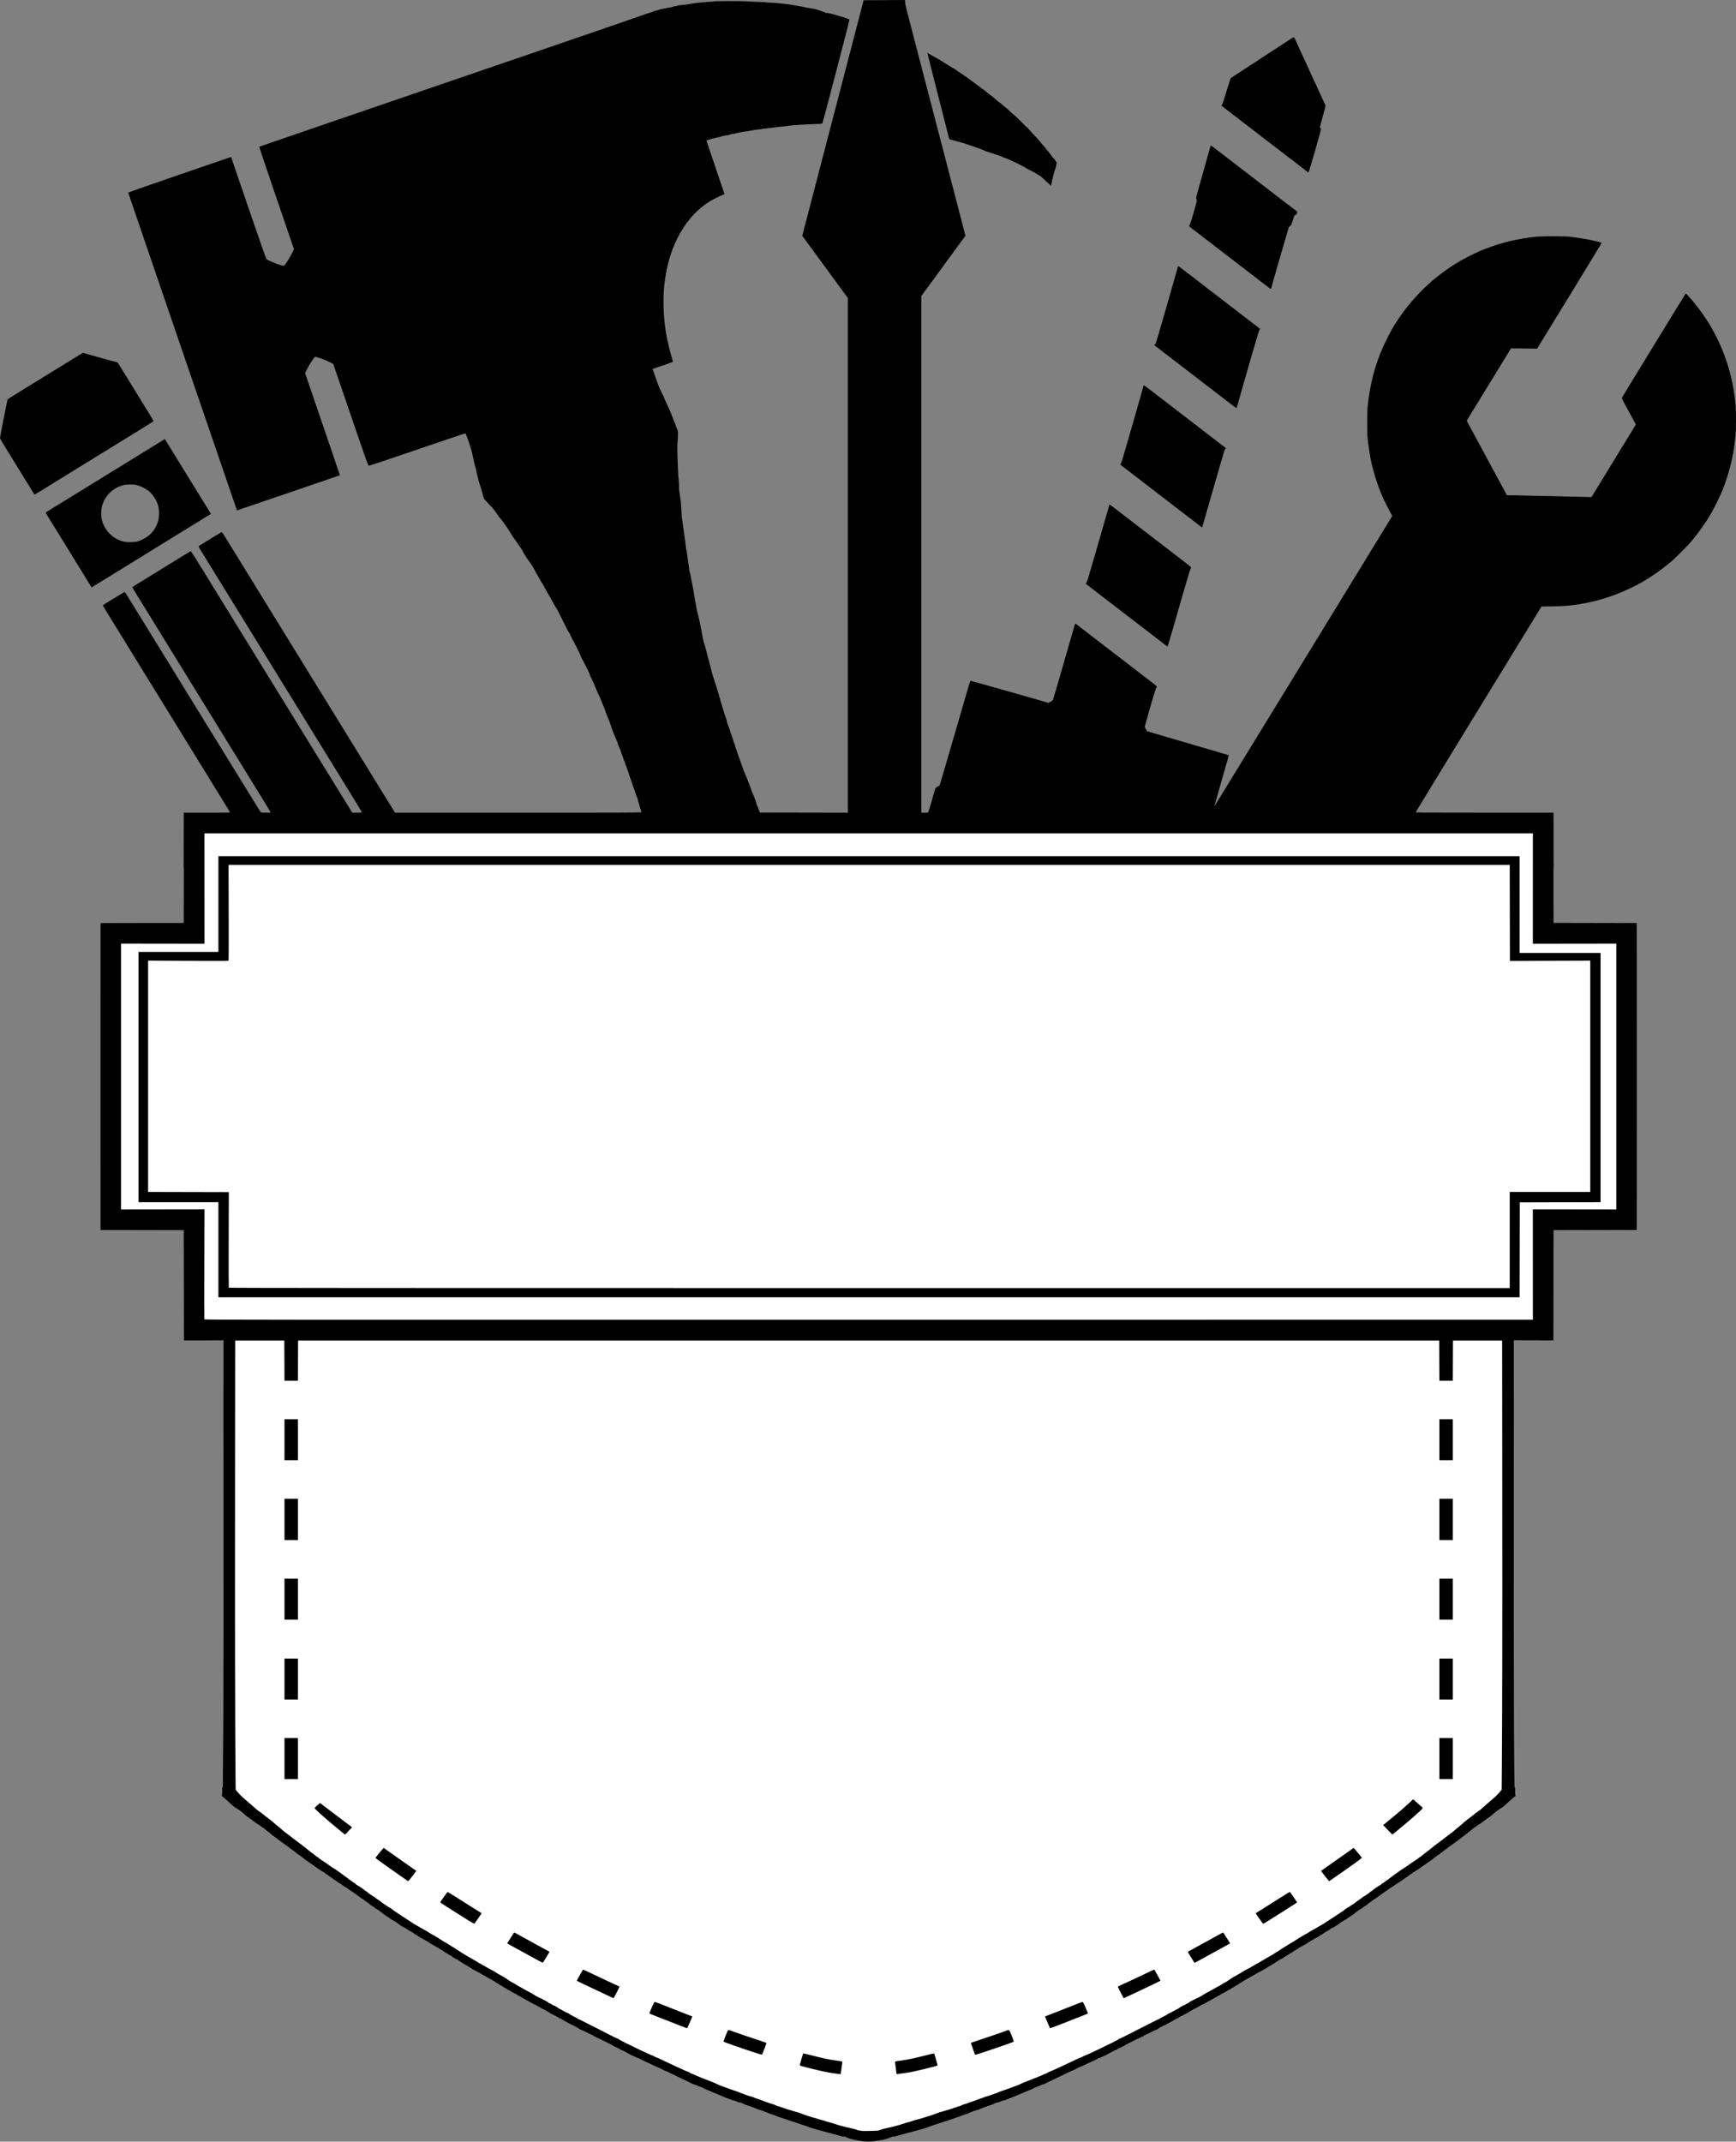 <?xml version="1.0" encoding="UTF-8" standalone="no"?>
<!-- Created with Inkscape (http://www.inkscape.org/) -->

<svg
   width="671.321mm"
   height="828.02mm"
   viewBox="0 0 671.321 828.02"
   version="1.1"
   id="svg1"
   xml:space="preserve"
   xmlns:inkscape="http://www.inkscape.org/namespaces/inkscape"
   xmlns:sodipodi="http://sodipodi.sourceforge.net/DTD/sodipodi-0.dtd"
   xmlns="http://www.w3.org/2000/svg"
   xmlns:svg="http://www.w3.org/2000/svg"><rect x="0" y="0" width="671.321" height="828.02" fill="#808080" stroke="none"/><sodipodi:namedview
     id="namedview1"
     pagecolor="#ffffff"
     bordercolor="#000000"
     borderopacity="0.25"
     inkscape:showpageshadow="2"
     inkscape:pageopacity="0.0"
     inkscape:pagecheckerboard="0"
     inkscape:deskcolor="#d1d1d1"
     inkscape:document-units="mm" /><defs
     id="defs1" /><g
     inkscape:label="Capa 1"
     inkscape:groupmode="layer"
     id="layer1"><path
       style="fill:#ffffff;fill-opacity:1;stroke-width:0.517"
       d="m 333.114,827.823 c -2.89,-0.443 -4.888,-0.965 -6.236,-1.627 -0.198,-0.097 -0.432,-0.132 -0.52,-0.077 -0.149,0.092 -0.868,-0.073 -1.854,-0.426 -0.226,-0.081 -0.595,-0.175 -0.82,-0.21 -0.226,-0.035 -0.871,-0.206 -1.435,-0.381 -0.564,-0.174 -1.486,-0.422 -2.05,-0.549 -0.564,-0.128 -1.855,-0.475 -2.87,-0.771 -1.015,-0.296 -2.398,-0.698 -3.075,-0.892 -0.676,-0.194 -1.353,-0.405 -1.503,-0.468 -0.667,-0.28 -1.827,-0.702 -2.392,-0.87 -0.338,-0.101 -1.322,-0.435 -2.187,-0.743 -0.864,-0.308 -2.002,-0.679 -2.528,-0.825 -0.526,-0.145 -1.479,-0.457 -2.118,-0.692 -0.639,-0.235 -1.441,-0.507 -1.782,-0.604 -0.342,-0.097 -0.834,-0.272 -1.093,-0.389 -0.833,-0.373 -2.385,-0.921 -2.607,-0.921 -0.119,0 -0.505,-0.154 -0.859,-0.342 -0.353,-0.188 -0.702,-0.342 -0.773,-0.342 -0.072,0 -0.392,-0.122 -0.71,-0.271 -0.319,-0.149 -0.716,-0.291 -0.883,-0.315 -0.167,-0.025 -0.347,-0.087 -0.399,-0.14 -0.052,-0.052 -0.2,-0.095 -0.328,-0.095 -0.128,0 -0.533,-0.127 -0.9,-0.282 -0.917,-0.388 -1.131,-0.474 -1.76,-0.709 -0.301,-0.112 -0.886,-0.335 -1.301,-0.495 -0.415,-0.16 -0.839,-0.291 -0.942,-0.291 -0.103,0 -0.44,-0.117 -0.749,-0.26 -1.349,-0.623 -2.257,-0.97 -2.539,-0.97 -0.167,0 -0.467,-0.088 -0.666,-0.195 -0.378,-0.203 -1.677,-0.625 -1.922,-0.625 -0.078,0 -0.477,-0.154 -0.888,-0.342 -0.411,-0.188 -0.808,-0.342 -0.882,-0.342 -0.161,0 -2.215,-0.808 -2.411,-0.949 -0.075,-0.054 -0.659,-0.3 -1.298,-0.547 -1.348,-0.522 -1.611,-0.633 -3.053,-1.293 -0.589,-0.27 -1.128,-0.49 -1.197,-0.49 -0.179,0 -1.381,-0.56 -1.626,-0.757 -0.113,-0.091 -0.451,-0.24 -0.752,-0.331 -0.301,-0.091 -0.762,-0.257 -1.025,-0.368 -0.263,-0.111 -0.632,-0.267 -0.82,-0.346 -0.188,-0.079 -0.448,-0.198 -0.579,-0.264 -0.131,-0.066 -0.347,-0.121 -0.482,-0.121 -0.135,0 -0.382,-0.096 -0.548,-0.213 -0.167,-0.117 -0.304,-0.176 -0.304,-0.132 0,0.044 -0.23,-0.075 -0.51,-0.266 -0.281,-0.191 -0.619,-0.347 -0.752,-0.347 -0.133,0 -0.242,-0.057 -0.242,-0.127 0,-0.07 -0.138,-0.168 -0.307,-0.216 -0.362,-0.105 -1.17,-0.486 -5.307,-2.506 -1.697,-0.829 -3.265,-1.549 -3.485,-1.602 -0.22,-0.052 -0.491,-0.17 -0.604,-0.262 -0.196,-0.16 -1.981,-1.026 -2.115,-1.026 -0.035,0 -0.665,-0.289 -1.401,-0.642 -0.735,-0.353 -1.367,-0.645 -1.405,-0.649 -0.038,-0.01 -0.529,-0.232 -1.093,-0.506 -0.564,-0.274 -1.409,-0.666 -1.877,-0.872 -0.469,-0.205 -0.919,-0.454 -1,-0.552 -0.082,-0.098 -0.344,-0.22 -0.583,-0.271 -0.239,-0.051 -0.589,-0.176 -0.776,-0.278 -0.395,-0.214 -1.365,-0.628 -1.584,-0.677 -0.082,-0.018 -0.39,-0.184 -0.683,-0.369 -0.294,-0.185 -0.78,-0.452 -1.081,-0.593 -0.301,-0.142 -0.881,-0.459 -1.29,-0.705 -0.409,-0.246 -0.85,-0.447 -0.979,-0.447 -0.13,0 -0.256,-0.046 -0.281,-0.102 -0.025,-0.056 -0.538,-0.339 -1.139,-0.627 -1.933,-0.927 -2.027,-0.976 -2.187,-1.136 -0.172,-0.172 -5.714,-2.916 -5.899,-2.921 -0.063,0 -0.268,-0.123 -0.455,-0.27 -0.188,-0.147 -0.484,-0.269 -0.657,-0.27 -0.173,0 -0.28,-0.06 -0.237,-0.13 0.043,-0.07 -0.061,-0.17 -0.231,-0.223 -0.17,-0.053 -0.801,-0.344 -1.403,-0.648 -2.112,-1.065 -2.874,-1.424 -3.366,-1.584 -0.273,-0.089 -0.605,-0.282 -0.739,-0.43 -0.134,-0.147 -0.318,-0.268 -0.41,-0.268 -0.092,0 -0.244,-0.092 -0.337,-0.205 -0.094,-0.113 -0.276,-0.205 -0.406,-0.205 -0.13,0 -0.378,-0.123 -0.551,-0.273 -0.173,-0.15 -0.42,-0.273 -0.548,-0.273 -0.128,0 -0.463,-0.156 -0.744,-0.347 -0.281,-0.191 -1.012,-0.594 -1.625,-0.895 -0.613,-0.302 -1.421,-0.76 -1.796,-1.02 -0.375,-0.259 -0.79,-0.471 -0.922,-0.471 -0.132,0 -0.241,-0.046 -0.242,-0.102 0,-0.056 -0.139,-0.167 -0.307,-0.245 -0.33,-0.154 -1.679,-0.852 -2.015,-1.042 -0.113,-0.064 -0.451,-0.23 -0.753,-0.369 -0.301,-0.139 -0.732,-0.405 -0.957,-0.591 -0.225,-0.186 -1.116,-0.688 -1.981,-1.115 -0.864,-0.427 -2.002,-1.048 -2.528,-1.379 -0.526,-0.331 -1.051,-0.607 -1.165,-0.612 -0.115,-0.01 -0.361,-0.117 -0.546,-0.247 -0.186,-0.13 -0.707,-0.428 -1.158,-0.661 -0.451,-0.234 -1.066,-0.566 -1.367,-0.739 -0.56,-0.322 -1.408,-0.8 -2.255,-1.27 -0.263,-0.146 -0.54,-0.315 -0.615,-0.376 -0.075,-0.061 -0.181,-0.1 -0.235,-0.088 -0.054,0.012 -0.238,-0.1 -0.41,-0.25 -0.172,-0.15 -0.735,-0.467 -1.252,-0.704 -0.517,-0.238 -1.132,-0.591 -1.367,-0.784 -0.234,-0.194 -0.505,-0.353 -0.602,-0.355 -0.158,0 -0.813,-0.365 -0.986,-0.546 -0.038,-0.039 -0.345,-0.221 -0.683,-0.403 -0.338,-0.182 -0.646,-0.367 -0.683,-0.41 -0.113,-0.13 -0.585,-0.405 -1.127,-0.657 -0.282,-0.131 -0.512,-0.284 -0.512,-0.341 0,-0.056 -0.2,-0.188 -0.444,-0.292 -0.244,-0.104 -0.629,-0.351 -0.854,-0.548 -0.226,-0.197 -0.477,-0.359 -0.558,-0.359 -0.082,0 -0.654,-0.308 -1.273,-0.683 -0.619,-0.376 -1.153,-0.683 -1.187,-0.683 -0.034,0 -0.506,-0.27 -1.05,-0.599 -0.882,-0.534 -1.799,-1.039 -3.79,-2.085 -0.72,-0.378 -1.134,-0.63 -1.23,-0.748 -0.038,-0.046 -0.207,-0.127 -0.376,-0.18 -0.169,-0.053 -0.307,-0.153 -0.307,-0.224 0,-0.07 -0.05,-0.127 -0.11,-0.127 -0.188,0 -3.68,-2.137 -4.222,-2.584 -0.282,-0.233 -0.607,-0.424 -0.721,-0.426 -0.114,0 -0.362,-0.123 -0.55,-0.27 -0.188,-0.147 -0.409,-0.269 -0.492,-0.27 -0.083,0 -0.317,-0.157 -0.519,-0.345 -0.203,-0.188 -0.422,-0.342 -0.488,-0.342 -0.065,0 -0.532,-0.277 -1.036,-0.615 -0.504,-0.338 -0.97,-0.615 -1.034,-0.615 -0.065,0 -0.41,-0.224 -0.768,-0.497 -0.358,-0.273 -0.804,-0.562 -0.992,-0.641 -0.188,-0.079 -0.465,-0.25 -0.615,-0.378 -0.278,-0.237 -1.032,-0.686 -1.777,-1.055 -0.749,-0.372 -2.322,-1.312 -2.413,-1.443 -0.049,-0.071 -0.55,-0.38 -1.113,-0.688 -0.563,-0.308 -1.445,-0.805 -1.96,-1.106 -0.515,-0.301 -1.045,-0.591 -1.176,-0.645 -0.132,-0.054 -0.239,-0.162 -0.239,-0.239 0,-0.078 -0.099,-0.141 -0.22,-0.141 -0.121,0 -0.444,-0.176 -0.718,-0.391 -0.274,-0.215 -0.682,-0.494 -0.908,-0.619 -0.225,-0.125 -0.594,-0.346 -0.82,-0.491 -0.226,-0.145 -0.61,-0.365 -0.854,-0.49 -0.244,-0.125 -0.444,-0.281 -0.444,-0.348 0,-0.067 -0.092,-0.121 -0.205,-0.121 -0.113,0 -0.205,-0.049 -0.205,-0.109 0,-0.06 -0.231,-0.192 -0.512,-0.293 -0.626,-0.224 -2.631,-1.49 -2.631,-1.661 0,-0.068 -0.092,-0.123 -0.205,-0.123 -0.113,0 -0.205,-0.063 -0.205,-0.14 0,-0.077 -0.138,-0.202 -0.307,-0.277 -0.684,-0.304 -3.109,-1.813 -3.109,-1.935 0,-0.06 -0.059,-0.108 -0.131,-0.108 -0.124,0 -1.366,-0.832 -1.788,-1.198 -0.561,-0.487 -0.918,-0.76 -1.259,-0.961 -0.207,-0.122 -0.376,-0.271 -0.376,-0.33 0,-0.059 -0.071,-0.107 -0.158,-0.107 -0.087,0 -0.359,-0.154 -0.606,-0.342 -0.246,-0.188 -0.51,-0.342 -0.587,-0.342 -0.076,0 -0.188,-0.077 -0.248,-0.171 -0.14,-0.219 -0.946,-0.786 -1.117,-0.786 -0.072,0 -0.342,-0.2 -0.6,-0.444 -0.258,-0.244 -0.565,-0.506 -0.683,-0.581 -0.727,-0.464 -1.962,-1.364 -2.047,-1.49 -0.055,-0.082 -0.101,-0.1 -0.102,-0.039 0,0.061 -0.676,-0.4 -1.501,-1.025 -0.824,-0.625 -1.879,-1.382 -2.345,-1.683 -1.105,-0.714 -1.327,-0.868 -2.046,-1.417 -0.331,-0.253 -0.787,-0.541 -1.012,-0.638 -0.226,-0.098 -0.545,-0.305 -0.71,-0.461 -0.165,-0.155 -0.78,-0.573 -1.367,-0.927 -0.587,-0.355 -1.62,-1.052 -2.296,-1.549 -0.676,-0.497 -1.338,-0.944 -1.469,-0.992 -0.132,-0.049 -0.239,-0.151 -0.239,-0.229 0,-0.077 -0.077,-0.142 -0.171,-0.143 -0.094,0 -0.379,-0.186 -0.633,-0.41 -0.255,-0.224 -0.547,-0.408 -0.649,-0.408 -0.103,0 -0.187,-0.058 -0.187,-0.129 0,-0.071 -0.149,-0.209 -0.331,-0.307 -0.528,-0.285 -2.464,-1.501 -2.539,-1.595 -0.038,-0.048 -0.169,-0.148 -0.292,-0.223 -0.341,-0.209 -4.22,-2.922 -4.657,-3.258 -0.212,-0.163 -0.707,-0.562 -1.1,-0.888 -0.394,-0.326 -0.946,-0.711 -1.228,-0.857 -0.282,-0.145 -0.515,-0.309 -0.519,-0.364 -0.01,-0.055 -0.317,-0.315 -0.696,-0.578 -0.379,-0.263 -0.936,-0.678 -1.236,-0.922 -0.301,-0.244 -0.589,-0.444 -0.64,-0.444 -0.051,0 -0.305,-0.193 -0.563,-0.429 -0.259,-0.236 -0.634,-0.528 -0.835,-0.649 -0.372,-0.224 -3.032,-2.148 -3.491,-2.525 -0.475,-0.391 -1.981,-1.521 -2.21,-1.659 -0.126,-0.076 -0.444,-0.34 -0.707,-0.585 -0.263,-0.246 -0.841,-0.706 -1.284,-1.023 -0.443,-0.317 -0.961,-0.746 -1.15,-0.952 -0.19,-0.207 -0.393,-0.376 -0.452,-0.376 -0.12,0 -0.75,-0.416 -1.5,-0.991 -0.27,-0.207 -0.536,-0.376 -0.591,-0.376 -0.055,0 -0.475,-0.288 -0.932,-0.641 -0.954,-0.734 -1.765,-1.319 -2.833,-2.043 -0.412,-0.279 -1.162,-0.896 -1.667,-1.37 -0.505,-0.474 -1.306,-1.108 -1.78,-1.408 -0.474,-0.3 -0.929,-0.602 -1.011,-0.67 -0.082,-0.069 -0.339,-0.223 -0.57,-0.342 -0.38,-0.196 -1.233,-0.937 -2.618,-2.272 -0.273,-0.263 -0.968,-0.874 -1.545,-1.357 l -1.048,-0.879 0.085,-0.556 c 0.047,-0.306 0.085,-1.048 0.085,-1.65 -4e-4,-0.623 0.062,-1.135 0.145,-1.19 0.179,-0.118 0.173,0.371 0.274,-23.888 0.094,-22.68 0.115,-48.875 0.071,-88.147 -0.018,-15.446 -0.028,-30.974 -0.024,-34.507 0.01,-3.533 0.014,-10.871 0.022,-16.308 l 0.014,-9.885 -5.913,0.023 c -3.252,0.012 -6.696,0.017 -7.655,0.011 l -1.742,-0.012 -0.035,-21.285 -0.035,-21.285 -16.092,-0.035 -16.092,-0.035 -0.005,-1.708 c 0,-0.939 -0.005,-26.891 -0.005,-57.671 0,-30.78 0,-56.732 0.005,-57.671 l 0.005,-1.708 16.092,-0.035 16.092,-0.035 0.035,-21.285 5.56,10e-6 -0.459,-18.737 519.438,1.275 -0.393,17.463 5.623,1e-5 0.035,21.285 16.092,0.035 16.092,0.035 0.01,1.708 c 0,0.939 0.01,26.891 0.01,57.671 0,30.78 0,56.732 -0.01,57.671 l -0.01,1.708 -16.092,0.035 -16.092,0.035 -0.035,21.285 -0.035,21.285 -1.742,0.012 c -0.958,0.01 -4.403,0 -7.654,-0.011 l -5.913,-0.023 0.014,9.885 c 0.01,5.436 0.018,12.775 0.022,16.308 0.01,3.533 -0.01,19.061 -0.024,34.507 -0.044,39.272 -0.023,65.467 0.071,88.147 0.101,24.259 0.095,23.769 0.274,23.888 0.083,0.055 0.145,0.567 0.145,1.19 -5e-4,0.601 0.038,1.344 0.084,1.65 l 0.085,0.556 -1.048,0.879 c -0.577,0.483 -1.272,1.094 -1.545,1.357 -1.385,1.335 -2.238,2.075 -2.618,2.272 -0.231,0.119 -0.488,0.274 -0.57,0.342 -0.082,0.069 -0.537,0.37 -1.011,0.67 -0.474,0.3 -1.275,0.934 -1.78,1.408 -0.505,0.474 -1.255,1.091 -1.667,1.37 -1.068,0.724 -1.879,1.309 -2.833,2.043 -0.458,0.352 -0.877,0.641 -0.933,0.641 -0.055,0 -0.321,0.169 -0.591,0.376 -0.75,0.575 -1.38,0.991 -1.5,0.991 -0.059,0 -0.263,0.169 -0.452,0.376 -0.189,0.207 -0.707,0.635 -1.15,0.952 -0.443,0.317 -1.021,0.777 -1.284,1.023 -0.263,0.246 -0.581,0.509 -0.707,0.585 -0.229,0.138 -1.735,1.269 -2.21,1.659 -0.46,0.378 -3.119,2.302 -3.491,2.525 -0.201,0.121 -0.577,0.413 -0.835,0.649 -0.259,0.236 -0.512,0.429 -0.563,0.429 -0.051,0 -0.34,0.2 -0.64,0.444 -0.301,0.244 -0.857,0.659 -1.236,0.922 -0.379,0.263 -0.692,0.523 -0.696,0.578 -0.01,0.055 -0.237,0.219 -0.519,0.364 -0.282,0.146 -0.835,0.531 -1.228,0.857 -0.394,0.326 -0.889,0.725 -1.1,0.888 -0.437,0.336 -4.316,3.049 -4.657,3.258 -0.123,0.075 -0.254,0.175 -0.292,0.223 -0.075,0.094 -2.011,1.311 -2.539,1.596 -0.182,0.098 -0.331,0.236 -0.331,0.307 0,0.071 -0.084,0.129 -0.186,0.129 -0.103,0 -0.395,0.183 -0.649,0.408 -0.255,0.224 -0.539,0.409 -0.633,0.41 -0.094,0 -0.171,0.066 -0.171,0.143 0,0.078 -0.108,0.18 -0.239,0.229 -0.132,0.049 -0.793,0.495 -1.469,0.992 -0.676,0.497 -1.71,1.194 -2.296,1.549 -0.587,0.355 -1.202,0.772 -1.367,0.927 -0.165,0.155 -0.485,0.362 -0.71,0.461 -0.226,0.098 -0.681,0.385 -1.012,0.638 -0.719,0.55 -0.94,0.703 -2.046,1.417 -0.465,0.301 -1.52,1.058 -2.345,1.683 -0.824,0.625 -1.5,1.086 -1.501,1.025 0,-0.061 -0.047,-0.043 -0.102,0.039 -0.085,0.127 -1.32,1.026 -2.047,1.49 -0.118,0.075 -0.425,0.337 -0.683,0.581 -0.258,0.244 -0.528,0.444 -0.6,0.444 -0.171,0 -0.977,0.567 -1.117,0.786 -0.06,0.094 -0.172,0.171 -0.248,0.171 -0.076,0 -0.341,0.154 -0.587,0.342 -0.246,0.188 -0.519,0.342 -0.606,0.342 -0.087,0 -0.158,0.048 -0.158,0.107 0,0.059 -0.169,0.207 -0.376,0.33 -0.341,0.202 -0.698,0.474 -1.259,0.961 -0.422,0.366 -1.663,1.198 -1.788,1.198 -0.072,0 -0.131,0.049 -0.131,0.108 0,0.122 -2.425,1.631 -3.109,1.935 -0.169,0.075 -0.307,0.2 -0.307,0.277 0,0.077 -0.092,0.14 -0.205,0.14 -0.113,0 -0.205,0.055 -0.205,0.123 0,0.171 -2.005,1.437 -2.631,1.661 -0.282,0.101 -0.512,0.233 -0.512,0.293 0,0.06 -0.092,0.109 -0.205,0.109 -0.113,0 -0.205,0.054 -0.205,0.121 0,0.066 -0.2,0.223 -0.444,0.348 -0.244,0.125 -0.629,0.345 -0.854,0.49 -0.225,0.145 -0.594,0.365 -0.82,0.491 -0.226,0.125 -0.634,0.404 -0.908,0.619 -0.274,0.215 -0.597,0.391 -0.718,0.391 -0.121,0 -0.22,0.063 -0.22,0.141 0,0.078 -0.108,0.185 -0.239,0.239 -0.132,0.054 -0.661,0.344 -1.176,0.645 -0.515,0.301 -1.398,0.798 -1.96,1.106 -0.563,0.308 -1.063,0.617 -1.113,0.688 -0.091,0.13 -1.664,1.071 -2.413,1.443 -0.744,0.369 -1.499,0.818 -1.777,1.055 -0.15,0.129 -0.427,0.299 -0.615,0.378 -0.188,0.079 -0.634,0.368 -0.992,0.641 -0.358,0.273 -0.703,0.497 -0.768,0.497 -0.064,0 -0.53,0.277 -1.034,0.615 -0.504,0.338 -0.971,0.615 -1.036,0.615 -0.065,0 -0.285,0.154 -0.488,0.342 -0.203,0.188 -0.436,0.343 -0.519,0.345 -0.083,0 -0.305,0.123 -0.492,0.27 -0.188,0.147 -0.435,0.269 -0.55,0.27 -0.114,0 -0.439,0.193 -0.721,0.426 -0.542,0.447 -4.034,2.584 -4.222,2.584 -0.061,0 -0.11,0.057 -0.11,0.127 0,0.07 -0.138,0.171 -0.307,0.223 -0.169,0.053 -0.338,0.134 -0.376,0.18 -0.095,0.117 -0.51,0.37 -1.23,0.748 -1.991,1.047 -2.908,1.551 -3.79,2.085 -0.544,0.329 -1.016,0.599 -1.05,0.599 -0.034,0 -0.568,0.307 -1.187,0.683 -0.619,0.376 -1.192,0.683 -1.273,0.683 -0.082,10e-5 -0.333,0.162 -0.558,0.359 -0.226,0.197 -0.61,0.444 -0.854,0.548 -0.244,0.104 -0.444,0.236 -0.444,0.292 0,0.056 -0.231,0.21 -0.512,0.34 -0.543,0.252 -1.014,0.526 -1.127,0.657 -0.038,0.043 -0.345,0.228 -0.683,0.41 -0.338,0.182 -0.646,0.364 -0.683,0.403 -0.173,0.181 -0.828,0.544 -0.986,0.546 -0.096,0 -0.367,0.161 -0.602,0.355 -0.234,0.194 -0.85,0.547 -1.367,0.784 -0.517,0.238 -1.063,0.54 -1.214,0.671 -0.15,0.132 -0.335,0.244 -0.41,0.25 -0.075,0.01 -0.198,0.06 -0.273,0.121 -0.075,0.061 -0.444,0.281 -0.82,0.489 -0.822,0.455 -1.399,0.78 -2.084,1.175 -0.282,0.162 -0.881,0.486 -1.333,0.72 -0.451,0.234 -0.972,0.531 -1.158,0.661 -0.186,0.13 -0.432,0.241 -0.547,0.247 -0.115,0.01 -0.639,0.281 -1.165,0.612 -0.526,0.331 -1.664,0.952 -2.528,1.379 -0.864,0.427 -1.756,0.929 -1.981,1.115 -0.225,0.186 -0.655,0.452 -0.957,0.591 -0.301,0.139 -0.64,0.305 -0.753,0.369 -0.336,0.191 -1.685,0.889 -2.015,1.042 -0.169,0.079 -0.307,0.189 -0.307,0.245 -5e-4,0.056 -0.109,0.102 -0.242,0.102 -0.132,0 -0.547,0.212 -0.922,0.471 -0.375,0.259 -1.183,0.718 -1.796,1.02 -0.613,0.302 -1.344,0.704 -1.625,0.895 -0.281,0.191 -0.616,0.347 -0.744,0.347 -0.128,0 -0.375,0.123 -0.548,0.273 -0.173,0.15 -0.421,0.273 -0.551,0.273 -0.13,0 -0.312,0.092 -0.406,0.205 -0.093,0.113 -0.245,0.205 -0.337,0.205 -0.092,0 -0.276,0.121 -0.41,0.268 -0.134,0.147 -0.466,0.341 -0.739,0.43 -0.491,0.16 -1.254,0.519 -3.366,1.584 -0.601,0.303 -1.232,0.595 -1.403,0.648 -0.17,0.053 -0.274,0.153 -0.231,0.223 0.043,0.07 -0.063,0.128 -0.237,0.13 -0.174,0 -0.469,0.123 -0.657,0.27 -0.188,0.147 -0.393,0.269 -0.456,0.27 -0.185,0.01 -5.727,2.749 -5.899,2.921 -0.16,0.159 -0.254,0.208 -2.187,1.136 -0.601,0.288 -1.114,0.571 -1.139,0.627 -0.025,0.056 -0.152,0.102 -0.281,0.102 -0.13,0 -0.571,0.201 -0.979,0.447 -0.409,0.246 -0.99,0.563 -1.29,0.705 -0.301,0.142 -0.787,0.408 -1.081,0.593 -0.294,0.185 -0.601,0.35 -0.683,0.369 -0.219,0.049 -1.189,0.463 -1.584,0.677 -0.188,0.102 -0.537,0.227 -0.776,0.278 -0.239,0.051 -0.501,0.173 -0.583,0.271 -0.082,0.098 -0.532,0.347 -1,0.552 -0.469,0.205 -1.313,0.598 -1.877,0.872 -0.564,0.274 -1.056,0.501 -1.093,0.506 -0.038,0.01 -0.67,0.297 -1.405,0.65 -0.735,0.353 -1.365,0.642 -1.401,0.642 -0.133,0 -1.919,0.866 -2.115,1.026 -0.113,0.092 -0.385,0.21 -0.604,0.262 -0.219,0.052 -1.788,0.773 -3.485,1.602 -4.136,2.019 -4.944,2.401 -5.307,2.506 -0.169,0.049 -0.307,0.146 -0.307,0.216 0,0.07 -0.109,0.127 -0.242,0.127 -0.133,0 -0.471,0.156 -0.752,0.347 -0.281,0.191 -0.51,0.31 -0.51,0.266 0,-0.044 -0.137,0.014 -0.304,0.132 -0.167,0.117 -0.414,0.213 -0.548,0.213 -0.135,0 -0.351,0.056 -0.482,0.125 -0.131,0.069 -0.483,0.227 -0.784,0.351 -0.301,0.124 -0.67,0.279 -0.82,0.344 -0.15,0.065 -0.519,0.191 -0.82,0.281 -0.301,0.09 -0.639,0.238 -0.752,0.329 -0.245,0.197 -1.447,0.757 -1.626,0.757 -0.069,0 -0.608,0.221 -1.197,0.49 -1.442,0.66 -1.704,0.771 -3.053,1.293 -0.639,0.247 -1.223,0.493 -1.298,0.547 -0.196,0.141 -2.249,0.949 -2.411,0.949 -0.074,0 -0.471,0.154 -0.882,0.342 -0.411,0.188 -0.81,0.342 -0.888,0.342 -0.245,0 -1.543,0.423 -1.922,0.626 -0.2,0.107 -0.499,0.194 -0.666,0.194 -0.282,0 -1.19,0.347 -2.539,0.97 -0.309,0.143 -0.646,0.26 -0.749,0.26 -0.103,0 -0.527,0.131 -0.942,0.291 -0.415,0.16 -1,0.382 -1.301,0.495 -0.629,0.235 -0.843,0.321 -1.76,0.709 -0.367,0.155 -0.771,0.282 -0.9,0.282 -0.128,0 -0.276,0.042 -0.328,0.095 -0.052,0.052 -0.231,0.115 -0.399,0.14 -0.167,0.025 -0.565,0.167 -0.883,0.315 -0.319,0.149 -0.638,0.271 -0.71,0.271 -0.072,0 -0.42,0.154 -0.773,0.342 -0.353,0.188 -0.74,0.342 -0.858,0.342 -0.223,0 -1.774,0.548 -2.607,0.921 -0.26,0.116 -0.752,0.291 -1.093,0.389 -0.342,0.097 -1.144,0.369 -1.782,0.604 -0.639,0.235 -1.592,0.546 -2.118,0.692 -0.526,0.145 -1.664,0.516 -2.528,0.825 -0.864,0.308 -1.848,0.643 -2.187,0.743 -0.564,0.168 -1.725,0.59 -2.392,0.87 -0.15,0.063 -0.827,0.274 -1.503,0.468 -0.676,0.194 -2.06,0.596 -3.075,0.892 -1.015,0.296 -2.306,0.644 -2.87,0.771 -0.564,0.128 -1.486,0.375 -2.05,0.549 -0.564,0.174 -1.21,0.346 -1.435,0.381 -0.226,0.035 -0.595,0.13 -0.82,0.21 -0.986,0.353 -1.704,0.518 -1.854,0.426 -0.089,-0.055 -0.323,-0.02 -0.52,0.077 -0.846,0.416 -2.571,0.96 -3.844,1.212 -3.263,0.647 -5.668,0.772 -7.995,0.415 z"
       id="path1-3"
       sodipodi:nodetypes="csccssssssssssccssssccssssssscssssssssssccscsssscscssscsscsssssssscscscsssssscssssssscsssssscssssccsssccccsssssssssccssscscssssscsscsssssssssssssssscsssssssscsscscssssssscscssscssssscssssssssssssssssscssscccccccccccccccccsccccccccccccccscccccccccccccssccssscssssssssssssssssscsscsssssscscsssscssccsssssssssssssssssssssssssssssssscsscsscscsssccssssssssscsccssscssssscssssscsssssssscsscssscscssssssscsscsscssscsssssscsssssssssssssssssssssccssssscsssssssssssscscc" /><path
       style="fill:#000000;fill-opacity:1;stroke-width:0.517"
       d="m 333.114,827.823 c -2.89,-0.443 -4.888,-0.965 -6.236,-1.627 -0.198,-0.097 -0.432,-0.132 -0.52,-0.077 -0.149,0.092 -0.868,-0.073 -1.854,-0.426 -0.226,-0.081 -0.595,-0.175 -0.82,-0.21 -0.226,-0.035 -0.871,-0.206 -1.435,-0.381 -0.564,-0.174 -1.486,-0.422 -2.05,-0.549 -0.564,-0.128 -1.855,-0.475 -2.87,-0.771 -1.015,-0.296 -2.398,-0.698 -3.075,-0.892 -0.676,-0.194 -1.353,-0.405 -1.503,-0.468 -0.667,-0.28 -1.827,-0.702 -2.392,-0.87 -0.338,-0.101 -1.322,-0.435 -2.187,-0.743 -0.864,-0.308 -2.002,-0.679 -2.528,-0.825 -0.526,-0.145 -1.479,-0.457 -2.118,-0.692 -0.639,-0.235 -1.441,-0.507 -1.782,-0.604 -0.342,-0.097 -0.834,-0.272 -1.093,-0.389 -0.833,-0.373 -2.385,-0.921 -2.607,-0.921 -0.119,0 -0.505,-0.154 -0.859,-0.342 -0.353,-0.188 -0.702,-0.342 -0.773,-0.342 -0.072,0 -0.392,-0.122 -0.71,-0.271 -0.319,-0.149 -0.716,-0.291 -0.883,-0.315 -0.167,-0.025 -0.347,-0.087 -0.399,-0.14 -0.052,-0.052 -0.2,-0.095 -0.328,-0.095 -0.128,0 -0.533,-0.127 -0.9,-0.282 -0.917,-0.388 -1.131,-0.474 -1.76,-0.709 -0.301,-0.112 -0.886,-0.335 -1.301,-0.495 -0.415,-0.16 -0.839,-0.291 -0.942,-0.291 -0.103,0 -0.44,-0.117 -0.749,-0.26 -1.349,-0.623 -2.257,-0.97 -2.539,-0.97 -0.167,0 -0.467,-0.088 -0.666,-0.195 -0.378,-0.203 -1.677,-0.625 -1.922,-0.625 -0.078,0 -0.477,-0.154 -0.888,-0.342 -0.411,-0.188 -0.808,-0.342 -0.882,-0.342 -0.161,0 -2.215,-0.808 -2.411,-0.949 -0.075,-0.054 -0.659,-0.3 -1.298,-0.547 -1.348,-0.522 -1.611,-0.633 -3.053,-1.293 -0.589,-0.27 -1.128,-0.49 -1.197,-0.49 -0.179,0 -1.381,-0.56 -1.626,-0.757 -0.113,-0.091 -0.451,-0.24 -0.752,-0.331 -0.301,-0.091 -0.762,-0.257 -1.025,-0.368 -0.263,-0.111 -0.632,-0.267 -0.82,-0.346 -0.188,-0.079 -0.448,-0.198 -0.579,-0.264 -0.131,-0.066 -0.347,-0.121 -0.482,-0.121 -0.135,0 -0.382,-0.096 -0.548,-0.213 -0.167,-0.117 -0.304,-0.176 -0.304,-0.132 0,0.044 -0.23,-0.075 -0.51,-0.266 -0.281,-0.191 -0.619,-0.347 -0.752,-0.347 -0.133,0 -0.242,-0.057 -0.242,-0.127 0,-0.07 -0.138,-0.168 -0.307,-0.216 -0.362,-0.105 -1.17,-0.486 -5.307,-2.506 -1.697,-0.829 -3.265,-1.549 -3.485,-1.602 -0.22,-0.052 -0.491,-0.17 -0.604,-0.262 -0.196,-0.16 -1.981,-1.026 -2.115,-1.026 -0.035,0 -0.665,-0.289 -1.401,-0.642 -0.735,-0.353 -1.367,-0.645 -1.405,-0.649 -0.038,-0.01 -0.529,-0.232 -1.093,-0.506 -0.564,-0.274 -1.409,-0.666 -1.877,-0.872 -0.469,-0.205 -0.919,-0.454 -1,-0.552 -0.082,-0.098 -0.344,-0.22 -0.583,-0.271 -0.239,-0.051 -0.589,-0.176 -0.776,-0.278 -0.395,-0.214 -1.365,-0.628 -1.584,-0.677 -0.082,-0.018 -0.39,-0.184 -0.683,-0.369 -0.294,-0.185 -0.78,-0.452 -1.081,-0.593 -0.301,-0.142 -0.881,-0.459 -1.29,-0.705 -0.409,-0.246 -0.85,-0.447 -0.979,-0.447 -0.13,0 -0.256,-0.046 -0.281,-0.102 -0.025,-0.056 -0.538,-0.339 -1.139,-0.627 -1.933,-0.927 -2.027,-0.976 -2.187,-1.136 -0.172,-0.172 -5.714,-2.916 -5.899,-2.921 -0.063,0 -0.268,-0.123 -0.455,-0.27 -0.188,-0.147 -0.484,-0.269 -0.657,-0.27 -0.173,0 -0.28,-0.06 -0.237,-0.13 0.043,-0.07 -0.061,-0.17 -0.231,-0.223 -0.17,-0.053 -0.801,-0.344 -1.403,-0.648 -2.112,-1.065 -2.874,-1.424 -3.366,-1.584 -0.273,-0.089 -0.605,-0.282 -0.739,-0.43 -0.134,-0.147 -0.318,-0.268 -0.41,-0.268 -0.092,0 -0.244,-0.092 -0.337,-0.205 -0.094,-0.113 -0.276,-0.205 -0.406,-0.205 -0.13,0 -0.378,-0.123 -0.551,-0.273 -0.173,-0.15 -0.42,-0.273 -0.548,-0.273 -0.128,0 -0.463,-0.156 -0.744,-0.347 -0.281,-0.191 -1.012,-0.594 -1.625,-0.895 -0.613,-0.302 -1.421,-0.76 -1.796,-1.02 -0.375,-0.259 -0.79,-0.471 -0.922,-0.471 -0.132,0 -0.241,-0.046 -0.242,-0.102 0,-0.056 -0.139,-0.167 -0.307,-0.245 -0.33,-0.154 -1.679,-0.852 -2.015,-1.042 -0.113,-0.064 -0.451,-0.23 -0.753,-0.369 -0.301,-0.139 -0.732,-0.405 -0.957,-0.591 -0.225,-0.186 -1.116,-0.688 -1.981,-1.115 -0.864,-0.427 -2.002,-1.048 -2.528,-1.379 -0.526,-0.331 -1.051,-0.607 -1.165,-0.612 -0.115,-0.01 -0.361,-0.117 -0.546,-0.247 -0.186,-0.13 -0.707,-0.428 -1.158,-0.661 -0.451,-0.234 -1.066,-0.566 -1.367,-0.739 -0.56,-0.322 -1.408,-0.8 -2.255,-1.27 -0.263,-0.146 -0.54,-0.315 -0.615,-0.376 -0.075,-0.061 -0.181,-0.1 -0.235,-0.088 -0.054,0.012 -0.238,-0.1 -0.41,-0.25 -0.172,-0.15 -0.735,-0.467 -1.252,-0.704 -0.517,-0.238 -1.132,-0.591 -1.367,-0.784 -0.234,-0.194 -0.505,-0.353 -0.602,-0.355 -0.158,0 -0.813,-0.365 -0.986,-0.546 -0.038,-0.039 -0.345,-0.221 -0.683,-0.403 -0.338,-0.182 -0.646,-0.367 -0.683,-0.41 -0.113,-0.13 -0.585,-0.405 -1.127,-0.657 -0.282,-0.131 -0.512,-0.284 -0.512,-0.341 0,-0.056 -0.2,-0.188 -0.444,-0.292 -0.244,-0.104 -0.629,-0.351 -0.854,-0.548 -0.226,-0.197 -0.477,-0.359 -0.558,-0.359 -0.082,0 -0.654,-0.308 -1.273,-0.683 -0.619,-0.376 -1.153,-0.683 -1.187,-0.683 -0.034,0 -0.506,-0.27 -1.05,-0.599 -0.882,-0.534 -1.799,-1.039 -3.79,-2.085 -0.72,-0.378 -1.134,-0.63 -1.23,-0.748 -0.038,-0.046 -0.207,-0.127 -0.376,-0.18 -0.169,-0.053 -0.307,-0.153 -0.307,-0.224 0,-0.07 -0.05,-0.127 -0.11,-0.127 -0.188,0 -3.68,-2.137 -4.222,-2.584 -0.282,-0.233 -0.607,-0.424 -0.721,-0.426 -0.114,0 -0.362,-0.123 -0.55,-0.27 -0.188,-0.147 -0.409,-0.269 -0.492,-0.27 -0.083,0 -0.317,-0.157 -0.519,-0.345 -0.203,-0.188 -0.422,-0.342 -0.488,-0.342 -0.065,0 -0.532,-0.277 -1.036,-0.615 -0.504,-0.338 -0.97,-0.615 -1.034,-0.615 -0.065,0 -0.41,-0.224 -0.768,-0.497 -0.358,-0.273 -0.804,-0.562 -0.992,-0.641 -0.188,-0.079 -0.465,-0.25 -0.615,-0.378 -0.278,-0.237 -1.032,-0.686 -1.777,-1.055 -0.749,-0.372 -2.322,-1.312 -2.413,-1.443 -0.049,-0.071 -0.55,-0.38 -1.113,-0.688 -0.563,-0.308 -1.445,-0.805 -1.96,-1.106 -0.515,-0.301 -1.045,-0.591 -1.176,-0.645 -0.132,-0.054 -0.239,-0.162 -0.239,-0.239 0,-0.078 -0.099,-0.141 -0.22,-0.141 -0.121,0 -0.444,-0.176 -0.718,-0.391 -0.274,-0.215 -0.682,-0.494 -0.908,-0.619 -0.225,-0.125 -0.594,-0.346 -0.82,-0.491 -0.226,-0.145 -0.61,-0.365 -0.854,-0.49 -0.244,-0.125 -0.444,-0.281 -0.444,-0.348 0,-0.067 -0.092,-0.121 -0.205,-0.121 -0.113,0 -0.205,-0.049 -0.205,-0.109 0,-0.06 -0.231,-0.192 -0.512,-0.293 -0.626,-0.224 -2.631,-1.49 -2.631,-1.661 0,-0.068 -0.092,-0.123 -0.205,-0.123 -0.113,0 -0.205,-0.063 -0.205,-0.14 0,-0.077 -0.138,-0.202 -0.307,-0.277 -0.684,-0.304 -3.109,-1.813 -3.109,-1.935 0,-0.06 -0.059,-0.108 -0.131,-0.108 -0.124,0 -1.366,-0.832 -1.788,-1.198 -0.561,-0.487 -0.918,-0.76 -1.259,-0.961 -0.207,-0.122 -0.376,-0.271 -0.376,-0.33 0,-0.059 -0.071,-0.107 -0.158,-0.107 -0.087,0 -0.359,-0.154 -0.606,-0.342 -0.246,-0.188 -0.51,-0.342 -0.587,-0.342 -0.076,0 -0.188,-0.077 -0.248,-0.171 -0.14,-0.219 -0.946,-0.786 -1.117,-0.786 -0.072,0 -0.342,-0.2 -0.6,-0.444 -0.258,-0.244 -0.565,-0.506 -0.683,-0.581 -0.727,-0.464 -1.962,-1.364 -2.047,-1.49 -0.055,-0.082 -0.101,-0.1 -0.102,-0.039 0,0.061 -0.676,-0.4 -1.501,-1.025 -0.824,-0.625 -1.879,-1.382 -2.345,-1.683 -1.105,-0.714 -1.327,-0.868 -2.046,-1.417 -0.331,-0.253 -0.787,-0.541 -1.012,-0.638 -0.226,-0.098 -0.545,-0.305 -0.71,-0.461 -0.165,-0.155 -0.78,-0.573 -1.367,-0.927 -0.587,-0.355 -1.62,-1.052 -2.296,-1.549 -0.676,-0.497 -1.338,-0.944 -1.469,-0.992 -0.132,-0.049 -0.239,-0.151 -0.239,-0.229 0,-0.077 -0.077,-0.142 -0.171,-0.143 -0.094,0 -0.379,-0.186 -0.633,-0.41 -0.255,-0.224 -0.547,-0.408 -0.649,-0.408 -0.103,0 -0.187,-0.058 -0.187,-0.129 0,-0.071 -0.149,-0.209 -0.331,-0.307 -0.528,-0.285 -2.464,-1.501 -2.539,-1.595 -0.038,-0.048 -0.169,-0.148 -0.292,-0.223 -0.341,-0.209 -4.22,-2.922 -4.657,-3.258 -0.212,-0.163 -0.707,-0.562 -1.1,-0.888 -0.394,-0.326 -0.946,-0.711 -1.228,-0.857 -0.282,-0.145 -0.515,-0.309 -0.519,-0.364 -0.01,-0.055 -0.317,-0.315 -0.696,-0.578 -0.379,-0.263 -0.936,-0.678 -1.236,-0.922 -0.301,-0.244 -0.589,-0.444 -0.64,-0.444 -0.051,0 -0.305,-0.193 -0.563,-0.429 -0.259,-0.236 -0.634,-0.528 -0.835,-0.649 -0.372,-0.224 -3.032,-2.148 -3.491,-2.525 -0.475,-0.391 -1.981,-1.521 -2.21,-1.659 -0.126,-0.076 -0.444,-0.34 -0.707,-0.585 -0.263,-0.246 -0.841,-0.706 -1.284,-1.023 -0.443,-0.317 -0.961,-0.746 -1.15,-0.952 -0.19,-0.207 -0.393,-0.376 -0.452,-0.376 -0.12,0 -0.75,-0.416 -1.5,-0.991 -0.27,-0.207 -0.536,-0.376 -0.591,-0.376 -0.055,0 -0.475,-0.288 -0.932,-0.641 -0.954,-0.734 -1.765,-1.319 -2.833,-2.043 -0.412,-0.279 -1.162,-0.896 -1.667,-1.37 -0.505,-0.474 -1.306,-1.108 -1.78,-1.408 -0.474,-0.3 -0.929,-0.602 -1.011,-0.67 -0.082,-0.069 -0.339,-0.223 -0.57,-0.342 -0.38,-0.196 -1.233,-0.937 -2.618,-2.272 -0.273,-0.263 -0.968,-0.874 -1.545,-1.357 l -1.048,-0.879 0.085,-0.556 c 0.047,-0.306 0.085,-1.048 0.085,-1.65 -4e-4,-0.623 0.062,-1.135 0.145,-1.19 0.179,-0.118 0.173,0.371 0.274,-23.888 0.094,-22.68 0.115,-48.875 0.071,-88.147 -0.018,-15.446 -0.028,-30.974 -0.024,-34.507 0.01,-3.533 0.014,-10.871 0.022,-16.308 l 0.014,-9.885 -5.913,0.023 c -3.252,0.012 -6.696,0.017 -7.655,0.011 l -1.742,-0.012 -0.035,-21.285 -0.035,-21.285 -16.092,-0.035 -16.092,-0.035 -0.005,-1.708 c 0,-0.939 -0.005,-26.891 -0.005,-57.671 0,-30.78 0,-56.732 0.005,-57.671 l 0.005,-1.708 16.092,-0.035 16.092,-0.035 0.035,-21.285 0.035,-21.285 1.742,-0.01 c 0.958,-0.01 4.994,0 8.969,0.01 6.163,0.016 7.216,-0.01 7.153,-0.173 -0.041,-0.106 -0.583,-1.017 -1.205,-2.025 -0.622,-1.008 -1.755,-2.847 -2.518,-4.088 -4.156,-6.76 -8.236,-13.38 -9.771,-15.853 -1.75,-2.82 -2.854,-4.612 -7.787,-12.641 -2.406,-3.915 -10.304,-16.733 -13.39,-21.729 -0.65,-1.052 -2.769,-4.496 -4.71,-7.653 -1.94,-3.157 -4.402,-7.154 -5.469,-8.883 -4.639,-7.511 -4.368,-7.04 -4.161,-7.24 0.35,-0.338 8.24,-5.111 8.344,-5.047 0.056,0.035 0.62,0.907 1.253,1.938 1.206,1.965 2.648,4.304 7.813,12.672 1.716,2.781 3.838,6.225 4.716,7.653 0.877,1.428 2.015,3.273 2.529,4.1 0.513,0.827 1.837,2.979 2.941,4.783 1.104,1.804 3.47,5.648 5.258,8.541 1.788,2.894 6.678,10.827 10.866,17.629 4.188,6.802 8.832,14.336 10.319,16.741 1.487,2.405 3.628,5.88 4.757,7.721 1.129,1.841 2.12,3.393 2.2,3.449 0.081,0.055 0.969,0.101 1.972,0.102 1.553,0 1.814,-0.028 1.748,-0.199 -0.075,-0.195 -2.822,-4.673 -10.818,-17.633 -2.087,-3.382 -5.515,-8.948 -7.618,-12.368 -2.103,-3.42 -4.394,-7.141 -5.09,-8.268 -0.697,-1.127 -2.063,-3.341 -3.036,-4.92 -0.973,-1.578 -2.661,-4.315 -3.751,-6.081 -4.985,-8.078 -8.459,-13.72 -12.412,-20.158 -1.477,-2.405 -3.505,-5.695 -4.506,-7.311 -3.724,-6.01 -6.177,-10.013 -6.228,-10.163 -0.029,-0.085 0.821,-0.683 1.89,-1.328 1.068,-0.645 4.31,-2.637 7.204,-4.427 2.894,-1.789 6.092,-3.758 7.106,-4.375 1.015,-0.617 2.856,-1.749 4.091,-2.514 1.235,-0.765 2.311,-1.364 2.392,-1.331 0.08,0.033 2.235,3.464 4.788,7.624 2.553,4.16 5.837,9.501 7.297,11.868 1.46,2.368 3.546,5.75 4.635,7.516 2.183,3.541 2.829,4.587 4.642,7.516 0.675,1.09 2.074,3.365 3.108,5.056 1.035,1.691 2.358,3.844 2.941,4.783 0.583,0.94 2.214,3.584 3.625,5.876 4.39,7.133 5.245,8.521 8.672,14.076 3.329,5.397 4.62,7.493 10.137,16.468 3.544,5.764 11.049,17.924 11.915,19.304 l 0.622,0.991 h 1.851 c 1.182,0 1.851,-0.051 1.851,-0.141 0,-0.122 -4.577,-7.636 -8.198,-13.457 -0.655,-1.052 -2.021,-3.266 -3.035,-4.92 -1.015,-1.654 -3.309,-5.374 -5.097,-8.268 -1.788,-2.894 -4.249,-6.891 -5.468,-8.883 -1.219,-1.992 -3.434,-5.589 -4.922,-7.995 -1.488,-2.405 -3.67,-5.941 -4.849,-7.858 -1.179,-1.917 -2.715,-4.407 -3.413,-5.535 -0.698,-1.127 -1.607,-2.603 -2.019,-3.28 -0.412,-0.676 -1.472,-2.398 -2.357,-3.827 -0.884,-1.428 -3.099,-5.026 -4.921,-7.995 -1.823,-2.969 -4.098,-6.659 -5.056,-8.2 -1.478,-2.377 -6.736,-10.912 -12.455,-20.22 -1.306,-2.126 -1.441,-2.402 -1.236,-2.542 0.126,-0.086 1.183,-0.741 2.348,-1.456 1.165,-0.714 3.083,-1.892 4.263,-2.617 1.179,-0.725 2.194,-1.318 2.255,-1.317 0.061,4.9e-4 1.008,1.461 2.105,3.246 1.097,1.785 3.191,5.182 4.654,7.55 1.462,2.368 3.246,5.258 3.963,6.423 0.718,1.165 2.952,4.793 4.966,8.063 2.014,3.27 4.474,7.267 5.467,8.883 0.993,1.616 3.268,5.306 5.056,8.2 1.788,2.894 4.419,7.168 5.848,9.498 1.429,2.33 2.98,4.852 3.448,5.603 0.468,0.752 1.588,2.566 2.49,4.032 0.901,1.466 3.101,5.033 4.888,7.926 1.787,2.894 4.079,6.614 5.093,8.268 1.014,1.654 2.321,3.775 2.905,4.715 0.584,0.94 2.138,3.461 3.452,5.603 1.314,2.142 3.359,5.463 4.543,7.38 1.184,1.917 3.383,5.484 4.886,7.926 1.503,2.443 2.852,4.611 2.997,4.817 l 0.265,0.376 h 47.617 c 46.494,0 47.617,-0.01 47.617,-0.257 0,-0.141 -0.099,-0.493 -0.22,-0.782 -0.198,-0.475 -0.698,-2.14 -0.796,-2.651 -0.022,-0.113 -0.109,-0.378 -0.195,-0.59 -0.086,-0.212 -0.156,-0.522 -0.156,-0.69 0,-0.168 -0.054,-0.364 -0.12,-0.435 -0.066,-0.071 -0.322,-0.745 -0.569,-1.496 -0.247,-0.752 -0.616,-1.797 -0.821,-2.323 -0.205,-0.526 -0.479,-1.326 -0.611,-1.777 -0.131,-0.451 -0.318,-1.004 -0.415,-1.23 -0.097,-0.225 -0.221,-0.59 -0.276,-0.811 -0.055,-0.221 -0.182,-0.559 -0.283,-0.752 -0.101,-0.193 -0.183,-0.425 -0.184,-0.517 0,-0.216 -0.374,-1.353 -0.625,-1.905 -0.108,-0.237 -0.196,-0.482 -0.196,-0.544 0,-0.123 -0.508,-1.481 -0.69,-1.844 -0.061,-0.122 -0.153,-0.446 -0.204,-0.719 -0.051,-0.273 -0.143,-0.527 -0.204,-0.565 -0.061,-0.038 -0.212,-0.391 -0.336,-0.784 -0.124,-0.394 -0.278,-0.839 -0.341,-0.989 -0.064,-0.15 -0.24,-0.642 -0.392,-1.093 -0.448,-1.33 -0.701,-1.997 -1.05,-2.76 -0.181,-0.396 -0.355,-0.859 -0.388,-1.03 -0.064,-0.339 -0.217,-0.754 -0.603,-1.643 -0.139,-0.319 -0.365,-0.857 -0.502,-1.195 -0.137,-0.338 -0.357,-0.861 -0.489,-1.162 -0.132,-0.301 -0.333,-0.762 -0.448,-1.025 -0.115,-0.263 -0.346,-0.94 -0.513,-1.503 -0.364,-1.222 -0.887,-2.67 -1.136,-3.143 -0.099,-0.188 -0.352,-0.834 -0.563,-1.435 -0.211,-0.601 -0.435,-1.152 -0.498,-1.223 -0.063,-0.071 -0.115,-0.268 -0.115,-0.436 0,-0.168 -0.057,-0.341 -0.126,-0.384 -0.069,-0.043 -0.17,-0.275 -0.222,-0.516 -0.053,-0.241 -0.146,-0.532 -0.206,-0.648 -0.375,-0.715 -0.949,-2.035 -0.949,-2.183 0,-0.097 -0.118,-0.399 -0.263,-0.673 -0.145,-0.273 -0.37,-0.804 -0.501,-1.18 -0.131,-0.376 -0.32,-0.78 -0.42,-0.899 -0.1,-0.119 -0.182,-0.266 -0.182,-0.327 0,-0.061 -0.12,-0.364 -0.266,-0.673 -0.146,-0.309 -0.556,-1.291 -0.91,-2.183 -0.354,-0.892 -0.903,-2.103 -1.22,-2.692 -0.481,-0.892 -0.698,-1.404 -0.808,-1.904 -0.01,-0.038 -0.182,-0.429 -0.387,-0.871 -0.205,-0.441 -0.372,-0.831 -0.372,-0.867 0,-0.035 -0.123,-0.221 -0.273,-0.412 -0.15,-0.191 -0.273,-0.457 -0.273,-0.591 0,-0.134 -0.046,-0.264 -0.102,-0.289 -0.056,-0.025 -0.471,-0.784 -0.922,-1.685 -0.451,-0.902 -0.866,-1.66 -0.922,-1.685 -0.056,-0.025 -0.102,-0.165 -0.102,-0.31 0,-0.292 -1.977,-4.422 -2.3,-4.803 -0.111,-0.132 -0.158,-0.239 -0.103,-0.239 0.054,0 -0.019,-0.169 -0.164,-0.376 -0.361,-0.516 -1.669,-3.061 -1.669,-3.246 0,-0.083 -0.185,-0.401 -0.41,-0.708 -0.383,-0.521 -1.184,-2.079 -3.289,-6.397 -0.811,-1.663 -1.671,-3.241 -1.937,-3.553 -0.064,-0.075 -0.236,-0.352 -0.382,-0.615 -0.543,-0.977 -1.301,-2.376 -1.546,-2.855 -0.139,-0.271 -0.453,-0.801 -0.698,-1.177 -0.434,-0.667 -1.226,-2.093 -2.022,-3.641 -0.218,-0.424 -0.499,-0.885 -0.625,-1.025 -0.126,-0.14 -0.351,-0.5 -0.501,-0.801 -0.15,-0.301 -0.341,-0.639 -0.424,-0.752 -0.083,-0.113 -0.415,-0.697 -0.736,-1.298 -0.321,-0.601 -0.63,-1.124 -0.685,-1.162 -0.055,-0.038 -0.149,-0.222 -0.207,-0.41 -0.145,-0.469 -1.668,-2.996 -2.058,-3.417 -0.378,-0.407 -2.382,-3.413 -2.382,-3.573 0,-0.061 -0.205,-0.436 -0.455,-0.832 -0.25,-0.396 -0.495,-0.812 -0.544,-0.925 -0.049,-0.113 -0.426,-0.666 -0.837,-1.23 -0.411,-0.564 -1.037,-1.455 -1.39,-1.982 -0.353,-0.526 -0.751,-1.08 -0.884,-1.23 -0.133,-0.15 -0.397,-0.581 -0.588,-0.957 -0.19,-0.376 -0.624,-1.083 -0.963,-1.572 -0.339,-0.489 -1.028,-1.503 -1.53,-2.255 -0.502,-0.752 -1.304,-1.806 -1.78,-2.344 -0.477,-0.537 -0.867,-1.029 -0.868,-1.093 -3e-4,-0.064 -0.233,-0.424 -0.518,-0.8 -0.284,-0.376 -0.711,-0.96 -0.947,-1.298 -0.415,-0.593 -1.135,-1.394 -2.947,-3.28 -0.47,-0.489 -0.925,-0.982 -1.013,-1.096 -0.15,-0.196 -0.705,-2.068 -0.788,-2.662 -0.021,-0.15 -0.354,-1.224 -0.739,-2.386 -0.385,-1.162 -0.7,-2.199 -0.7,-2.303 0,-0.105 -0.146,-0.691 -0.324,-1.304 -0.178,-0.612 -0.433,-1.697 -0.567,-2.411 -0.134,-0.714 -0.288,-1.36 -0.344,-1.435 -0.055,-0.075 -0.143,-0.352 -0.195,-0.615 -0.052,-0.263 -0.209,-0.97 -0.351,-1.572 -0.526,-2.238 -0.671,-2.88 -0.737,-3.263 -0.1,-0.58 -0.631,-2.44 -0.773,-2.712 -0.068,-0.129 -0.188,-0.529 -0.268,-0.888 -0.08,-0.359 -0.261,-0.899 -0.403,-1.2 -0.142,-0.301 -0.417,-1.006 -0.611,-1.567 -0.194,-0.561 -0.398,-1.063 -0.453,-1.115 -0.055,-0.052 -8.429,2.757 -18.608,6.244 -11.637,3.986 -18.617,6.312 -18.802,6.265 -0.257,-0.065 -1.023,-2.202 -6.01,-16.772 -3.143,-9.184 -6.171,-18.025 -6.73,-19.648 l -1.015,-2.95 -1.185,-0.591 c -1.667,-0.831 -2.885,-1.319 -4.465,-1.791 l -1.367,-0.408 -0.314,0.381 c -0.755,0.917 -2.029,2.954 -2.757,4.408 l -0.789,1.576 6.754,19.73 c 3.715,10.852 6.736,19.744 6.713,19.762 -0.115,0.09 -39.772,13.616 -39.808,13.578 -0.046,-0.047 -41.971,-122.499 -42.048,-122.811 -0.032,-0.127 5.773,-2.174 19.635,-6.924 10.824,-3.709 19.779,-6.783 19.901,-6.832 0.142,-0.057 0.255,-0.002 0.315,0.154 0.051,0.133 3.079,8.977 6.728,19.653 4.123,12.062 6.73,19.493 6.885,19.63 0.426,0.374 3.554,1.719 5.098,2.191 1.118,0.342 1.526,0.415 1.703,0.304 0.43,-0.27 2.077,-2.824 2.96,-4.589 l 0.875,-1.75 -0.452,-1.331 c -0.248,-0.732 -3.293,-9.626 -6.765,-19.764 -3.472,-10.138 -6.263,-18.479 -6.201,-18.534 0.062,-0.056 33.321,-11.463 73.91,-25.349 40.589,-13.886 74.136,-25.4 74.549,-25.586 0.413,-0.186 1.49,-0.551 2.392,-0.811 0.902,-0.26 1.776,-0.561 1.943,-0.67 0.167,-0.109 0.426,-0.198 0.578,-0.198 0.151,0 0.671,-0.149 1.154,-0.331 0.484,-0.182 0.908,-0.303 0.942,-0.268 0.035,0.035 0.732,-0.097 1.55,-0.292 0.818,-0.195 1.64,-0.35 1.828,-0.344 0.188,0.006 0.465,-0.05 0.615,-0.124 0.15,-0.074 0.581,-0.196 0.957,-0.27 1.212,-0.24 1.499,-0.305 1.708,-0.388 0.113,-0.045 0.389,-0.092 0.615,-0.106 1.204,-0.072 2.654,-0.231 3.075,-0.339 0.263,-0.067 0.807,-0.158 1.208,-0.202 0.401,-0.044 1.231,-0.169 1.845,-0.278 0.613,-0.109 1.423,-0.199 1.799,-0.201 0.376,-0.002 1.042,-0.062 1.481,-0.134 0.439,-0.072 1.358,-0.141 2.043,-0.153 0.685,-0.013 1.43,-0.076 1.655,-0.14 0.225,-0.065 2.719,-0.123 5.541,-0.129 4.769,-0.011 6.201,0.025 8.685,0.217 0.526,0.041 2.053,0.102 3.393,0.136 1.34,0.034 2.491,0.096 2.557,0.136 0.066,0.041 0.814,0.104 1.663,0.14 1.901,0.081 5.498,0.418 7.146,0.669 3.091,0.472 4.046,0.638 5.193,0.904 0.676,0.157 1.937,0.397 2.802,0.534 2.253,0.357 2.805,0.49 4.032,0.97 0.601,0.235 1.247,0.461 1.435,0.501 0.188,0.04 0.445,0.163 0.571,0.273 0.137,0.119 0.343,0.163 0.511,0.11 0.155,-0.049 0.358,-0.042 0.452,0.015 0.093,0.058 0.263,0.113 0.377,0.122 0.479,0.04 1.353,0.236 2.121,0.477 0.451,0.142 1.158,0.354 1.572,0.471 2.699,0.768 4.246,1.305 4.321,1.499 0.032,0.083 -1.052,4.392 -2.409,9.577 -1.356,5.185 -3.702,14.162 -5.212,19.95 -1.51,5.788 -2.792,10.573 -2.848,10.634 -0.056,0.061 -0.771,0.138 -1.589,0.172 -0.818,0.033 -2.256,0.091 -3.196,0.128 -3.081,0.122 -4.001,0.178 -6.902,0.416 -0.451,0.037 -1.127,0.123 -1.503,0.192 -0.376,0.068 -1.083,0.157 -1.572,0.198 -1.817,0.151 -2.549,0.229 -3.348,0.356 -0.873,0.139 -2.97,0.387 -4.1,0.485 -0.584,0.051 -0.936,0.104 -1.777,0.267 -0.075,0.015 -0.567,0.068 -1.093,0.12 -0.526,0.051 -1.326,0.177 -1.777,0.281 -0.451,0.103 -1.373,0.264 -2.05,0.358 -0.676,0.093 -1.353,0.192 -1.503,0.219 -0.15,0.027 -0.827,0.144 -1.503,0.26 -0.676,0.116 -1.494,0.3 -1.815,0.409 -0.322,0.109 -0.819,0.198 -1.105,0.198 -0.285,0 -0.561,0.042 -0.613,0.094 -0.205,0.205 -1.148,0.449 -1.745,0.451 -0.347,10e-4 -1.024,0.13 -1.503,0.287 -0.994,0.324 -0.882,0.295 -1.965,0.521 -1.736,0.362 -4.168,1.085 -4.168,1.24 0,0.063 1.568,4.696 3.485,10.295 1.917,5.599 3.484,10.232 3.483,10.297 0,0.065 -0.386,0.262 -0.854,0.439 -1.196,0.451 -3.568,1.658 -5.005,2.547 -8.904,5.508 -15.247,16.547 -17.08,29.726 -0.495,3.559 -0.616,5.342 -0.618,9.088 -0.01,6.139 0.667,11.668 2.118,17.493 0.591,2.37 1.287,4.881 1.484,5.351 0.118,0.282 -0.04,0.35 -3.797,1.629 -2.156,0.734 -3.948,1.357 -3.982,1.385 -0.034,0.028 0.051,0.34 0.188,0.695 0.137,0.354 0.405,1.105 0.595,1.669 1.131,3.353 1.506,4.334 2.232,5.834 0.443,0.916 0.805,1.731 0.805,1.811 0,0.08 0.062,0.145 0.137,0.145 0.075,0 0.137,0.067 0.137,0.149 0,0.209 0.984,2.501 1.843,4.292 0.396,0.827 0.795,1.719 0.886,1.982 0.091,0.263 0.243,0.632 0.339,0.82 0.095,0.188 0.346,0.834 0.558,1.435 0.212,0.601 0.433,1.157 0.491,1.236 0.059,0.078 0.301,0.724 0.539,1.435 0.238,0.711 0.564,1.539 0.724,1.839 0.261,0.488 0.289,0.738 0.264,2.341 -0.015,0.987 -0.067,1.971 -0.115,2.187 -0.133,0.603 -0.154,4.1 -0.041,6.61 0.056,1.24 0.134,3.177 0.172,4.305 0.039,1.127 0.101,2.327 0.139,2.665 0.211,1.889 0.355,3.984 0.281,4.103 -0.106,0.172 0.131,2.309 0.485,4.375 0.149,0.867 0.306,2.343 0.349,3.28 0.133,2.856 0.152,3.173 0.251,4.163 0.053,0.526 0.123,1.041 0.157,1.143 0.034,0.103 0.095,0.564 0.136,1.025 0.041,0.461 0.138,1.177 0.215,1.59 0.152,0.813 0.177,0.984 0.392,2.733 0.156,1.27 0.38,2.879 0.476,3.417 0.034,0.188 0.102,0.834 0.152,1.435 0.05,0.601 0.138,1.155 0.196,1.23 0.058,0.075 0.144,0.475 0.192,0.888 0.143,1.243 0.331,2.571 0.619,4.373 0.15,0.94 0.275,1.924 0.277,2.187 0,0.263 0.101,0.755 0.22,1.093 0.119,0.338 0.3,1.107 0.403,1.708 0.102,0.601 0.222,1.247 0.266,1.435 0.044,0.188 0.135,0.665 0.204,1.061 0.068,0.396 0.153,0.767 0.189,0.825 0.036,0.058 0.225,1.118 0.42,2.355 0.195,1.237 0.453,2.77 0.573,3.405 0.12,0.635 0.244,1.342 0.276,1.572 0.032,0.229 0.087,0.5 0.121,0.601 0.035,0.101 0.096,0.501 0.137,0.888 0.041,0.387 0.161,0.95 0.267,1.251 0.106,0.301 0.29,1.039 0.41,1.64 0.119,0.601 0.302,1.37 0.407,1.708 0.104,0.338 0.257,1.07 0.339,1.626 0.082,0.556 0.181,1.062 0.22,1.125 0.076,0.123 0.384,1.699 0.606,3.104 0.189,1.193 0.536,2.767 0.683,3.096 0.148,0.332 0.703,2.216 0.765,2.597 0.024,0.15 0.105,0.489 0.179,0.752 0.074,0.263 0.261,1.001 0.414,1.64 0.153,0.639 0.429,1.654 0.613,2.255 0.307,1.003 0.473,1.645 0.972,3.758 0.097,0.413 0.242,0.936 0.321,1.162 0.079,0.225 0.263,0.81 0.408,1.298 0.145,0.489 0.489,1.565 0.763,2.392 0.274,0.827 0.624,1.934 0.778,2.46 0.154,0.526 0.366,1.205 0.471,1.508 0.105,0.303 0.191,0.641 0.192,0.752 5e-4,0.11 0.084,0.36 0.186,0.556 0.102,0.196 0.23,0.657 0.285,1.025 0.055,0.368 0.147,0.731 0.205,0.806 0.058,0.075 0.147,0.321 0.199,0.547 0.146,0.643 0.635,2.274 0.838,2.802 0.102,0.263 0.226,0.694 0.276,0.957 0.05,0.263 0.143,0.543 0.207,0.623 0.064,0.08 0.207,0.495 0.319,0.924 0.112,0.429 0.246,0.849 0.298,0.933 0.052,0.085 0.106,0.253 0.119,0.374 0.034,0.311 0.211,0.991 0.344,1.314 0.062,0.15 0.203,0.489 0.315,0.752 0.111,0.263 0.307,0.817 0.434,1.23 0.322,1.042 0.315,1.016 0.296,1.106 -0.01,0.045 0.053,0.168 0.138,0.273 0.14,0.174 0.862,2.373 1.084,3.301 0.05,0.207 0.206,0.604 0.348,0.883 0.142,0.279 0.258,0.614 0.258,0.745 0,0.131 0.056,0.379 0.125,0.552 0.317,0.798 0.694,1.888 0.912,2.637 0.131,0.451 0.297,0.897 0.369,0.991 0.072,0.094 0.085,0.171 0.029,0.171 -0.056,0 -0.03,0.086 0.057,0.191 0.087,0.105 0.185,0.305 0.216,0.444 0.065,0.284 0.463,1.474 0.633,1.893 0.061,0.15 0.206,0.55 0.323,0.888 0.116,0.338 0.339,0.984 0.494,1.435 0.155,0.451 0.394,1.035 0.531,1.298 0.137,0.263 0.51,1.155 0.83,1.982 0.545,1.41 0.81,2.082 1.079,2.733 0.439,1.064 0.689,1.776 0.69,1.966 4e-4,0.121 0.098,0.405 0.218,0.631 0.119,0.226 0.336,0.718 0.482,1.093 0.146,0.376 0.352,0.868 0.459,1.093 0.201,0.426 0.659,1.787 0.919,2.733 0.083,0.301 0.264,0.71 0.403,0.909 0.139,0.2 0.252,0.509 0.252,0.687 0,0.178 0.086,0.447 0.192,0.598 0.105,0.15 0.213,0.425 0.239,0.611 l 0.047,0.338 17.049,0.035 17.049,0.035 v -99.492 -99.492 l -7.673,-10.488 c -9.62,-13.149 -9.103,-12.444 -9.564,-13.039 l -0.389,-0.502 2.055,-7.903 c 1.13,-4.347 2.201,-8.456 2.38,-9.133 0.179,-0.676 1.317,-5.043 2.53,-9.703 1.213,-4.66 2.471,-9.488 2.796,-10.728 0.325,-1.24 1.742,-6.683 3.149,-12.095 1.407,-5.412 2.763,-10.608 3.012,-11.548 0.25,-0.94 1.387,-5.306 2.528,-9.703 1.141,-4.397 2.253,-8.671 2.472,-9.498 0.219,-0.827 0.942,-3.594 1.607,-6.15 l 1.209,-4.646 8.013,-0.035 L 349.99,0 v 0.763 c 0,0.695 0.537,2.917 2.461,10.172 0.209,0.789 1.314,5.033 2.454,9.43 1.141,4.397 2.278,8.763 2.528,9.703 0.25,0.94 1.605,6.136 3.012,11.548 1.407,5.412 2.824,10.854 3.149,12.095 0.325,1.24 1.583,6.068 2.796,10.728 1.213,4.66 2.351,9.027 2.53,9.703 0.179,0.676 1.249,4.783 2.378,9.126 l 2.053,7.896 -0.586,0.782 c -0.322,0.43 -0.9,1.213 -1.285,1.739 -0.385,0.526 -3.963,5.415 -7.951,10.865 l -7.252,9.908 -4e-4,99.866 -5e-4,99.866 h 1.294 c 1.117,0 1.312,-0.034 1.428,-0.252 0.074,-0.139 0.699,-2.214 1.388,-4.612 0.689,-2.398 1.307,-4.464 1.374,-4.591 0.066,-0.127 0.438,-0.404 0.827,-0.615 0.388,-0.211 0.754,-0.477 0.813,-0.589 0.059,-0.113 0.791,-2.573 1.627,-5.466 0.836,-2.894 1.819,-6.276 2.184,-7.516 0.365,-1.24 1.127,-3.854 1.693,-5.808 0.567,-1.954 2.054,-7.059 3.306,-11.343 1.252,-4.284 2.431,-8.328 2.621,-8.986 0.189,-0.658 0.418,-1.196 0.507,-1.196 0.09,0 3.294,0.887 7.121,1.971 3.827,1.084 10.463,2.963 14.748,4.175 4.284,1.212 7.885,2.255 8.002,2.318 0.144,0.077 0.472,-0.039 1.025,-0.363 0.447,-0.262 0.836,-0.498 0.865,-0.525 0.102,-0.096 3.434,-11.503 6.428,-22.007 1.188,-4.168 2.198,-7.616 2.244,-7.663 0.046,-0.046 0.313,0.094 0.592,0.311 0.28,0.217 0.881,0.687 1.336,1.043 0.455,0.357 1.996,1.54 3.425,2.629 1.428,1.089 3.027,2.32 3.553,2.734 0.526,0.414 2.125,1.645 3.553,2.736 1.428,1.091 2.996,2.295 3.485,2.675 0.96,0.748 3.012,2.321 4.173,3.2 0.773,0.585 2.493,1.909 5.113,3.936 0.893,0.691 2.741,2.114 4.107,3.161 2.375,1.822 2.471,1.914 2.211,2.118 -0.338,0.266 -1.227,3.129 -3.59,11.553 l -1.072,3.822 0.451,0.824 0.451,0.824 3.064,0.912 c 1.685,0.502 5.001,1.476 7.369,2.164 9.146,2.66 21.116,6.177 21.159,6.218 0.025,0.024 -0.172,0.801 -0.436,1.729 -0.265,0.927 -1.501,5.284 -2.747,9.681 -1.246,4.397 -2.299,8.087 -2.339,8.2 -0.046,0.129 -0.027,0.154 0.05,0.068 0.068,-0.075 15.486,-25.228 34.263,-55.895 18.777,-30.667 34.217,-55.881 34.312,-56.031 0.149,-0.237 0.099,-0.4 -0.38,-1.23 -0.69,-1.196 -2.802,-5.405 -3.382,-6.741 -1.73,-3.985 -3.525,-9.702 -4.381,-13.959 -0.467,-2.321 -0.982,-5.824 -1.246,-8.477 -0.222,-2.234 -0.222,-9.669 5e-4,-11.958 0.829,-8.535 2.784,-16.119 6.003,-23.295 1.131,-2.523 3.275,-6.651 4.343,-8.365 4.625,-7.425 10.549,-14.06 17.073,-19.125 4.338,-3.367 8.093,-5.716 12.846,-8.036 3.226,-1.574 3.135,-1.534 5.85,-2.56 6.206,-2.344 11.884,-3.681 18.886,-4.447 2.231,-0.244 11.369,-0.244 13.325,0.001 2.762,0.345 4.563,0.615 6.628,0.992 1.737,0.318 5.427,1.206 5.549,1.336 0.045,0.049 -5.552,9.279 -12.438,20.513 l -12.52,20.425 -2.868,-0.049 c -1.578,-0.027 -3.847,-0.055 -5.044,-0.062 l -2.175,-0.013 -8.568,13.987 -8.568,13.987 0.681,1.251 c 1.671,3.068 2.538,4.678 3.619,6.717 0.638,1.203 1.267,2.371 1.399,2.597 0.132,0.225 0.533,0.963 0.891,1.64 0.358,0.676 1.004,1.876 1.435,2.665 0.431,0.789 1.293,2.388 1.916,3.553 1.598,2.989 3.707,6.894 4.741,8.781 l 0.88,1.606 1.937,0.017 c 1.065,0.009 2.152,0.031 2.415,0.049 0.263,0.017 2.538,0.072 5.056,0.121 2.518,0.049 5.716,0.119 7.106,0.154 6.087,0.156 8.238,0.207 12.095,0.284 l 4.1,0.082 8.568,-14.016 8.568,-14.016 -0.316,-0.584 c -0.174,-0.321 -0.978,-1.814 -1.788,-3.317 -0.81,-1.503 -1.901,-3.518 -2.424,-4.477 -0.583,-1.068 -0.919,-1.829 -0.867,-1.964 0.117,-0.304 24.405,-39.98 24.613,-40.206 0.136,-0.148 0.369,0.044 1.246,1.025 6.825,7.633 11.738,16.171 14.851,25.806 1.7,5.262 2.713,10.283 3.253,16.126 0.215,2.32 0.215,9.181 0,11.616 -0.149,1.687 -0.708,5.962 -0.903,6.901 -0.039,0.188 -0.104,0.526 -0.146,0.752 -0.749,4.106 -2.395,9.715 -4.053,13.803 -0.768,1.894 -2.867,6.206 -4.058,8.336 -2.239,4.006 -6.005,9.252 -9.023,12.573 -0.941,1.035 -4.894,4.982 -5.756,5.748 -3.437,3.051 -8.229,6.507 -12.017,8.668 -6.63,3.78 -14.182,6.642 -21.284,8.066 -5.018,1.006 -8.635,1.379 -13.875,1.431 l -3.932,0.039 -24.271,39.615 c -13.349,21.788 -24.302,39.724 -24.339,39.857 -0.065,0.231 1.058,0.242 24.855,0.236 13.708,0 25.707,-0.01 26.665,0 h 1.742 l 0.035,21.285 0.035,21.285 16.092,0.035 16.092,0.035 0.01,1.708 c 0,0.939 0.01,26.891 0.01,57.671 0,30.78 0,56.732 -0.01,57.671 l -0.01,1.708 -16.092,0.035 -16.092,0.035 -0.035,21.285 -0.035,21.285 -1.742,0.012 c -0.958,0.01 -4.403,0 -7.654,-0.011 l -5.913,-0.023 0.014,9.885 c 0.01,5.436 0.018,12.775 0.022,16.308 0.01,3.533 -0.01,19.061 -0.024,34.507 -0.044,39.272 -0.023,65.467 0.071,88.147 0.101,24.259 0.095,23.769 0.274,23.888 0.083,0.055 0.145,0.567 0.145,1.19 -5e-4,0.601 0.038,1.344 0.084,1.65 l 0.085,0.556 -1.048,0.879 c -0.577,0.483 -1.272,1.094 -1.545,1.357 -1.385,1.335 -2.238,2.075 -2.618,2.272 -0.231,0.119 -0.488,0.274 -0.57,0.342 -0.082,0.069 -0.537,0.37 -1.011,0.67 -0.474,0.3 -1.275,0.934 -1.78,1.408 -0.505,0.474 -1.255,1.091 -1.667,1.37 -1.068,0.724 -1.879,1.309 -2.833,2.043 -0.458,0.352 -0.877,0.641 -0.933,0.641 -0.055,0 -0.321,0.169 -0.591,0.376 -0.75,0.575 -1.38,0.991 -1.5,0.991 -0.059,0 -0.263,0.169 -0.452,0.376 -0.189,0.207 -0.707,0.635 -1.15,0.952 -0.443,0.317 -1.021,0.777 -1.284,1.023 -0.263,0.246 -0.581,0.509 -0.707,0.585 -0.229,0.138 -1.735,1.269 -2.21,1.659 -0.46,0.378 -3.119,2.302 -3.491,2.525 -0.201,0.121 -0.577,0.413 -0.835,0.649 -0.259,0.236 -0.512,0.429 -0.563,0.429 -0.051,0 -0.34,0.2 -0.64,0.444 -0.301,0.244 -0.857,0.659 -1.236,0.922 -0.379,0.263 -0.692,0.523 -0.696,0.578 -0.01,0.055 -0.237,0.219 -0.519,0.364 -0.282,0.146 -0.835,0.531 -1.228,0.857 -0.394,0.326 -0.889,0.725 -1.1,0.888 -0.437,0.336 -4.316,3.049 -4.657,3.258 -0.123,0.075 -0.254,0.175 -0.292,0.223 -0.075,0.094 -2.011,1.311 -2.539,1.596 -0.182,0.098 -0.331,0.236 -0.331,0.307 0,0.071 -0.084,0.129 -0.186,0.129 -0.103,0 -0.395,0.183 -0.649,0.408 -0.255,0.224 -0.539,0.409 -0.633,0.41 -0.094,0 -0.171,0.066 -0.171,0.143 0,0.078 -0.108,0.18 -0.239,0.229 -0.132,0.049 -0.793,0.495 -1.469,0.992 -0.676,0.497 -1.71,1.194 -2.296,1.549 -0.587,0.355 -1.202,0.772 -1.367,0.927 -0.165,0.155 -0.485,0.362 -0.71,0.461 -0.226,0.098 -0.681,0.385 -1.012,0.638 -0.719,0.55 -0.94,0.703 -2.046,1.417 -0.465,0.301 -1.52,1.058 -2.345,1.683 -0.824,0.625 -1.5,1.086 -1.501,1.025 0,-0.061 -0.047,-0.043 -0.102,0.039 -0.085,0.127 -1.32,1.026 -2.047,1.49 -0.118,0.075 -0.425,0.337 -0.683,0.581 -0.258,0.244 -0.528,0.444 -0.6,0.444 -0.171,0 -0.977,0.567 -1.117,0.786 -0.06,0.094 -0.172,0.171 -0.248,0.171 -0.076,0 -0.341,0.154 -0.587,0.342 -0.246,0.188 -0.519,0.342 -0.606,0.342 -0.087,0 -0.158,0.048 -0.158,0.107 0,0.059 -0.169,0.207 -0.376,0.33 -0.341,0.202 -0.698,0.474 -1.259,0.961 -0.422,0.366 -1.663,1.198 -1.788,1.198 -0.072,0 -0.131,0.049 -0.131,0.108 0,0.122 -2.425,1.631 -3.109,1.935 -0.169,0.075 -0.307,0.2 -0.307,0.277 0,0.077 -0.092,0.14 -0.205,0.14 -0.113,0 -0.205,0.055 -0.205,0.123 0,0.171 -2.005,1.437 -2.631,1.661 -0.282,0.101 -0.512,0.233 -0.512,0.293 0,0.06 -0.092,0.109 -0.205,0.109 -0.113,0 -0.205,0.054 -0.205,0.121 0,0.066 -0.2,0.223 -0.444,0.348 -0.244,0.125 -0.629,0.345 -0.854,0.49 -0.225,0.145 -0.594,0.365 -0.82,0.491 -0.226,0.125 -0.634,0.404 -0.908,0.619 -0.274,0.215 -0.597,0.391 -0.718,0.391 -0.121,0 -0.22,0.063 -0.22,0.141 0,0.078 -0.108,0.185 -0.239,0.239 -0.132,0.054 -0.661,0.344 -1.176,0.645 -0.515,0.301 -1.398,0.798 -1.96,1.106 -0.563,0.308 -1.063,0.617 -1.113,0.688 -0.091,0.13 -1.664,1.071 -2.413,1.443 -0.744,0.369 -1.499,0.818 -1.777,1.055 -0.15,0.129 -0.427,0.299 -0.615,0.378 -0.188,0.079 -0.634,0.368 -0.992,0.641 -0.358,0.273 -0.703,0.497 -0.768,0.497 -0.064,0 -0.53,0.277 -1.034,0.615 -0.504,0.338 -0.971,0.615 -1.036,0.615 -0.065,0 -0.285,0.154 -0.488,0.342 -0.203,0.188 -0.436,0.343 -0.519,0.345 -0.083,0 -0.305,0.123 -0.492,0.27 -0.188,0.147 -0.435,0.269 -0.55,0.27 -0.114,0 -0.439,0.193 -0.721,0.426 -0.542,0.447 -4.034,2.584 -4.222,2.584 -0.061,0 -0.11,0.057 -0.11,0.127 0,0.07 -0.138,0.171 -0.307,0.223 -0.169,0.053 -0.338,0.134 -0.376,0.18 -0.095,0.117 -0.51,0.37 -1.23,0.748 -1.991,1.047 -2.908,1.551 -3.79,2.085 -0.544,0.329 -1.016,0.599 -1.05,0.599 -0.034,0 -0.568,0.307 -1.187,0.683 -0.619,0.376 -1.192,0.683 -1.273,0.683 -0.082,10e-5 -0.333,0.162 -0.558,0.359 -0.226,0.197 -0.61,0.444 -0.854,0.548 -0.244,0.104 -0.444,0.236 -0.444,0.292 0,0.056 -0.231,0.21 -0.512,0.34 -0.543,0.252 -1.014,0.526 -1.127,0.657 -0.038,0.043 -0.345,0.228 -0.683,0.41 -0.338,0.182 -0.646,0.364 -0.683,0.403 -0.173,0.181 -0.828,0.544 -0.986,0.546 -0.096,0 -0.367,0.161 -0.602,0.355 -0.234,0.194 -0.85,0.547 -1.367,0.784 -0.517,0.238 -1.063,0.54 -1.214,0.671 -0.15,0.132 -0.335,0.244 -0.41,0.25 -0.075,0.01 -0.198,0.06 -0.273,0.121 -0.075,0.061 -0.444,0.281 -0.82,0.489 -0.822,0.455 -1.399,0.78 -2.084,1.175 -0.282,0.162 -0.881,0.486 -1.333,0.72 -0.451,0.234 -0.972,0.531 -1.158,0.661 -0.186,0.13 -0.432,0.241 -0.547,0.247 -0.115,0.01 -0.639,0.281 -1.165,0.612 -0.526,0.331 -1.664,0.952 -2.528,1.379 -0.864,0.427 -1.756,0.929 -1.981,1.115 -0.225,0.186 -0.655,0.452 -0.957,0.591 -0.301,0.139 -0.64,0.305 -0.753,0.369 -0.336,0.191 -1.685,0.889 -2.015,1.042 -0.169,0.079 -0.307,0.189 -0.307,0.245 -5e-4,0.056 -0.109,0.102 -0.242,0.102 -0.132,0 -0.547,0.212 -0.922,0.471 -0.375,0.259 -1.183,0.718 -1.796,1.02 -0.613,0.302 -1.344,0.704 -1.625,0.895 -0.281,0.191 -0.616,0.347 -0.744,0.347 -0.128,0 -0.375,0.123 -0.548,0.273 -0.173,0.15 -0.421,0.273 -0.551,0.273 -0.13,0 -0.312,0.092 -0.406,0.205 -0.093,0.113 -0.245,0.205 -0.337,0.205 -0.092,0 -0.276,0.121 -0.41,0.268 -0.134,0.147 -0.466,0.341 -0.739,0.43 -0.491,0.16 -1.254,0.519 -3.366,1.584 -0.601,0.303 -1.232,0.595 -1.403,0.648 -0.17,0.053 -0.274,0.153 -0.231,0.223 0.043,0.07 -0.063,0.128 -0.237,0.13 -0.174,0 -0.469,0.123 -0.657,0.27 -0.188,0.147 -0.393,0.269 -0.456,0.27 -0.185,0.01 -5.727,2.749 -5.899,2.921 -0.16,0.159 -0.254,0.208 -2.187,1.136 -0.601,0.288 -1.114,0.571 -1.139,0.627 -0.025,0.056 -0.152,0.102 -0.281,0.102 -0.13,0 -0.571,0.201 -0.979,0.447 -0.409,0.246 -0.99,0.563 -1.29,0.705 -0.301,0.142 -0.787,0.408 -1.081,0.593 -0.294,0.185 -0.601,0.35 -0.683,0.369 -0.219,0.049 -1.189,0.463 -1.584,0.677 -0.188,0.102 -0.537,0.227 -0.776,0.278 -0.239,0.051 -0.501,0.173 -0.583,0.271 -0.082,0.098 -0.532,0.347 -1,0.552 -0.469,0.205 -1.313,0.598 -1.877,0.872 -0.564,0.274 -1.056,0.501 -1.093,0.506 -0.038,0.01 -0.67,0.297 -1.405,0.65 -0.735,0.353 -1.365,0.642 -1.401,0.642 -0.133,0 -1.919,0.866 -2.115,1.026 -0.113,0.092 -0.385,0.21 -0.604,0.262 -0.219,0.052 -1.788,0.773 -3.485,1.602 -4.136,2.019 -4.944,2.401 -5.307,2.506 -0.169,0.049 -0.307,0.146 -0.307,0.216 0,0.07 -0.109,0.127 -0.242,0.127 -0.133,0 -0.471,0.156 -0.752,0.347 -0.281,0.191 -0.51,0.31 -0.51,0.266 0,-0.044 -0.137,0.014 -0.304,0.132 -0.167,0.117 -0.414,0.213 -0.548,0.213 -0.135,0 -0.351,0.056 -0.482,0.125 -0.131,0.069 -0.483,0.227 -0.784,0.351 -0.301,0.124 -0.67,0.279 -0.82,0.344 -0.15,0.065 -0.519,0.191 -0.82,0.281 -0.301,0.09 -0.639,0.238 -0.752,0.329 -0.245,0.197 -1.447,0.757 -1.626,0.757 -0.069,0 -0.608,0.221 -1.197,0.49 -1.442,0.66 -1.704,0.771 -3.053,1.293 -0.639,0.247 -1.223,0.493 -1.298,0.547 -0.196,0.141 -2.249,0.949 -2.411,0.949 -0.074,0 -0.471,0.154 -0.882,0.342 -0.411,0.188 -0.81,0.342 -0.888,0.342 -0.245,0 -1.543,0.423 -1.922,0.626 -0.2,0.107 -0.499,0.194 -0.666,0.194 -0.282,0 -1.19,0.347 -2.539,0.97 -0.309,0.143 -0.646,0.26 -0.749,0.26 -0.103,0 -0.527,0.131 -0.942,0.291 -0.415,0.16 -1,0.382 -1.301,0.495 -0.629,0.235 -0.843,0.321 -1.76,0.709 -0.367,0.155 -0.771,0.282 -0.9,0.282 -0.128,0 -0.276,0.042 -0.328,0.095 -0.052,0.052 -0.231,0.115 -0.399,0.14 -0.167,0.025 -0.565,0.167 -0.883,0.315 -0.319,0.149 -0.638,0.271 -0.71,0.271 -0.072,0 -0.42,0.154 -0.773,0.342 -0.353,0.188 -0.74,0.342 -0.858,0.342 -0.223,0 -1.774,0.548 -2.607,0.921 -0.26,0.116 -0.752,0.291 -1.093,0.389 -0.342,0.097 -1.144,0.369 -1.782,0.604 -0.639,0.235 -1.592,0.546 -2.118,0.692 -0.526,0.145 -1.664,0.516 -2.528,0.825 -0.864,0.308 -1.848,0.643 -2.187,0.743 -0.564,0.168 -1.725,0.59 -2.392,0.87 -0.15,0.063 -0.827,0.274 -1.503,0.468 -0.676,0.194 -2.06,0.596 -3.075,0.892 -1.015,0.296 -2.306,0.644 -2.87,0.771 -0.564,0.128 -1.486,0.375 -2.05,0.549 -0.564,0.174 -1.21,0.346 -1.435,0.381 -0.226,0.035 -0.595,0.13 -0.82,0.21 -0.986,0.353 -1.704,0.518 -1.854,0.426 -0.089,-0.055 -0.323,-0.02 -0.52,0.077 -0.846,0.416 -2.571,0.96 -3.844,1.212 -3.263,0.647 -5.668,0.772 -7.995,0.415 z m 6.266,-4.072 c 0.364,-0.041 0.733,-0.131 0.82,-0.2 0.212,-0.169 2.389,-0.762 3.574,-0.972 0.526,-0.094 1.356,-0.292 1.845,-0.442 0.488,-0.149 1.073,-0.3 1.298,-0.336 0.225,-0.035 0.81,-0.212 1.298,-0.394 0.488,-0.181 1.226,-0.42 1.64,-0.531 1.821,-0.488 2.817,-0.781 3.011,-0.888 0.115,-0.063 0.423,-0.157 0.683,-0.21 0.261,-0.052 0.874,-0.217 1.362,-0.365 0.985,-0.299 1.958,-0.59 4.1,-1.223 0.789,-0.233 2.121,-0.696 2.959,-1.028 0.838,-0.332 1.615,-0.603 1.725,-0.603 0.111,0 0.471,-0.097 0.799,-0.215 0.329,-0.118 0.721,-0.24 0.871,-0.271 0.613,-0.124 3.562,-1.063 3.683,-1.173 0.071,-0.065 0.259,-0.118 0.417,-0.118 0.158,0 0.345,-0.058 0.417,-0.129 0.071,-0.071 0.284,-0.159 0.471,-0.197 0.559,-0.112 1.246,-0.338 1.414,-0.465 0.19,-0.143 1.231,-0.515 1.798,-0.642 0.421,-0.094 4.578,-1.596 5.351,-1.933 0.237,-0.103 0.502,-0.188 0.588,-0.188 0.087,0 0.421,-0.12 0.743,-0.267 0.322,-0.147 0.98,-0.368 1.462,-0.491 0.482,-0.124 0.984,-0.281 1.115,-0.349 0.131,-0.068 0.715,-0.28 1.298,-0.471 0.583,-0.191 1.183,-0.401 1.333,-0.468 0.15,-0.067 0.499,-0.223 0.775,-0.346 0.276,-0.124 0.584,-0.238 0.683,-0.254 0.1,-0.016 0.612,-0.186 1.138,-0.378 0.526,-0.192 1.264,-0.457 1.64,-0.59 0.376,-0.133 1.145,-0.413 1.708,-0.622 0.564,-0.209 1.332,-0.487 1.708,-0.618 0.376,-0.131 0.806,-0.303 0.957,-0.382 1.06,-0.558 2.942,-1.341 5.056,-2.103 0.526,-0.19 1.018,-0.392 1.093,-0.45 0.075,-0.058 0.337,-0.148 0.581,-0.2 0.244,-0.052 0.444,-0.152 0.444,-0.221 0,-0.069 0.093,-0.126 0.206,-0.126 0.114,0 0.498,-0.13 0.854,-0.289 0.356,-0.159 0.955,-0.427 1.331,-0.596 0.376,-0.169 0.837,-0.353 1.025,-0.41 0.188,-0.057 0.434,-0.184 0.547,-0.283 0.113,-0.099 0.267,-0.191 0.342,-0.206 0.119,-0.024 0.419,-0.151 1.913,-0.812 0.15,-0.066 0.796,-0.363 1.435,-0.66 0.639,-0.296 1.469,-0.675 1.845,-0.841 0.376,-0.166 1.452,-0.672 2.392,-1.124 0.94,-0.452 2.17,-1.034 2.733,-1.293 0.564,-0.26 1.199,-0.561 1.412,-0.669 0.213,-0.108 0.475,-0.197 0.584,-0.197 0.108,0 0.43,-0.148 0.716,-0.328 0.286,-0.18 0.818,-0.429 1.183,-0.553 0.365,-0.124 0.822,-0.31 1.015,-0.414 0.193,-0.104 0.721,-0.354 1.171,-0.555 1.712,-0.764 4.539,-2.114 5.261,-2.512 0.263,-0.145 0.755,-0.388 1.093,-0.539 1.497,-0.672 1.901,-0.872 2.801,-1.385 0.526,-0.3 1.064,-0.584 1.196,-0.63 0.132,-0.046 0.239,-0.139 0.239,-0.205 0,-0.066 0.071,-0.121 0.158,-0.121 0.176,0 1.502,-0.581 2.029,-0.889 0.188,-0.11 0.557,-0.295 0.82,-0.41 0.263,-0.116 0.601,-0.282 0.752,-0.368 0.15,-0.087 0.858,-0.457 1.572,-0.822 0.714,-0.365 1.391,-0.716 1.503,-0.779 0.232,-0.129 0.995,-0.512 2.392,-1.2 1.952,-0.963 4.127,-2.064 5.034,-2.548 0.514,-0.274 1.001,-0.499 1.083,-0.499 0.082,0 0.246,-0.087 0.364,-0.194 0.119,-0.107 0.899,-0.536 1.734,-0.953 0.835,-0.418 1.596,-0.853 1.691,-0.968 0.095,-0.115 0.227,-0.208 0.293,-0.208 0.161,0 1.22,-0.528 2.264,-1.129 0.466,-0.268 0.984,-0.531 1.152,-0.584 0.168,-0.053 0.463,-0.245 0.656,-0.426 0.347,-0.325 1.664,-1.023 2.056,-1.091 0.111,-0.019 0.268,-0.126 0.35,-0.239 0.082,-0.112 0.407,-0.284 0.721,-0.383 0.315,-0.098 0.572,-0.246 0.572,-0.329 0,-0.083 0.784,-0.544 1.742,-1.024 0.958,-0.481 1.742,-0.852 1.742,-0.825 0,0.027 0.326,-0.142 0.724,-0.377 0.398,-0.235 0.773,-0.427 0.833,-0.427 0.06,0 0.221,-0.123 0.357,-0.273 0.136,-0.15 0.361,-0.273 0.499,-0.273 0.139,0 0.252,-0.047 0.252,-0.104 0,-0.057 0.116,-0.165 0.259,-0.239 1.678,-0.875 2.43,-1.287 3.965,-2.172 0.989,-0.571 1.837,-1.037 1.883,-1.037 0.047,0 0.288,-0.155 0.536,-0.344 0.248,-0.189 0.736,-0.466 1.085,-0.616 0.349,-0.149 0.858,-0.456 1.131,-0.681 0.273,-0.225 0.575,-0.409 0.67,-0.409 0.096,0 0.174,-0.06 0.174,-0.134 0,-0.074 0.261,-0.266 0.581,-0.428 0.319,-0.162 0.612,-0.34 0.649,-0.395 0.038,-0.055 0.448,-0.292 0.912,-0.525 0.464,-0.234 0.883,-0.487 0.931,-0.564 0.047,-0.077 0.206,-0.14 0.352,-0.14 0.146,0 0.265,-0.057 0.265,-0.127 0,-0.07 0.123,-0.166 0.273,-0.214 0.15,-0.047 0.366,-0.18 0.48,-0.294 0.114,-0.114 0.714,-0.472 1.333,-0.795 1.637,-0.854 2.439,-1.297 2.83,-1.56 0.19,-0.128 0.591,-0.353 0.89,-0.5 0.299,-0.147 0.627,-0.344 0.727,-0.438 0.101,-0.094 0.249,-0.171 0.331,-0.171 0.081,0 0.338,-0.138 0.571,-0.307 0.233,-0.169 0.669,-0.429 0.97,-0.577 0.301,-0.148 0.731,-0.401 0.957,-0.561 0.226,-0.16 0.594,-0.383 0.82,-0.494 0.555,-0.273 1.296,-0.701 2.007,-1.157 0.324,-0.208 0.628,-0.381 0.675,-0.383 0.047,-0.01 0.69,-0.404 1.43,-0.893 0.739,-0.489 1.408,-0.914 1.486,-0.945 0.078,-0.031 0.465,-0.294 0.86,-0.585 0.395,-0.291 0.717,-0.493 0.717,-0.449 0,0.044 0.206,-0.077 0.457,-0.269 0.251,-0.192 0.528,-0.349 0.615,-0.349 0.087,0 0.158,-0.057 0.158,-0.128 0,-0.07 0.138,-0.17 0.307,-0.221 0.169,-0.052 0.503,-0.24 0.742,-0.419 0.239,-0.179 0.578,-0.39 0.752,-0.468 0.503,-0.227 0.925,-0.486 1.248,-0.766 0.165,-0.143 0.499,-0.343 0.743,-0.444 0.244,-0.101 0.444,-0.238 0.444,-0.305 0,-0.067 0.246,-0.22 0.547,-0.34 0.301,-0.12 0.547,-0.266 0.547,-0.323 0,-0.057 0.457,-0.327 1.016,-0.6 0.559,-0.272 1.408,-0.764 1.887,-1.092 0.479,-0.328 1.114,-0.711 1.41,-0.851 0.474,-0.224 1.945,-1.058 2.52,-1.43 0.113,-0.073 0.359,-0.206 0.547,-0.297 0.188,-0.09 0.681,-0.382 1.097,-0.648 0.415,-0.266 0.855,-0.545 0.977,-0.62 0.195,-0.119 0.567,-0.366 2.491,-1.649 0.218,-0.145 0.648,-0.412 0.957,-0.592 0.308,-0.18 0.734,-0.472 0.947,-0.649 0.212,-0.177 0.435,-0.321 0.494,-0.321 0.059,0 0.343,-0.187 0.631,-0.416 0.288,-0.229 0.727,-0.513 0.975,-0.631 0.248,-0.118 0.452,-0.263 0.452,-0.323 0,-0.06 0.277,-0.283 0.615,-0.497 0.338,-0.214 0.615,-0.428 0.615,-0.476 10e-5,-0.048 0.15,-0.125 0.332,-0.171 0.183,-0.046 0.419,-0.17 0.525,-0.277 0.106,-0.106 0.618,-0.451 1.137,-0.766 0.519,-0.315 1.067,-0.685 1.217,-0.823 0.367,-0.336 1.054,-0.834 2.084,-1.512 0.47,-0.309 0.854,-0.617 0.854,-0.684 0,-0.067 0.083,-0.121 0.183,-0.121 0.163,0 1.962,-1.19 2.364,-1.564 0.404,-0.376 0.748,-0.623 0.865,-0.623 0.071,0 0.298,-0.169 0.504,-0.376 0.206,-0.207 0.478,-0.437 0.603,-0.512 0.298,-0.178 0.878,-0.561 1.585,-1.045 0.313,-0.214 0.631,-0.39 0.708,-0.39 0.076,0 0.258,-0.152 0.405,-0.339 0.146,-0.186 0.412,-0.395 0.591,-0.465 0.291,-0.113 3.14,-2.175 4.356,-3.152 0.263,-0.211 1.001,-0.74 1.64,-1.175 0.639,-0.435 1.192,-0.833 1.23,-0.885 0.038,-0.052 0.284,-0.196 0.547,-0.32 0.263,-0.124 1.172,-0.733 2.02,-1.353 0.848,-0.62 2.036,-1.434 2.641,-1.81 0.604,-0.376 1.228,-0.822 1.387,-0.991 0.159,-0.169 0.343,-0.307 0.409,-0.307 0.102,0 0.533,-0.324 1.879,-1.413 0.113,-0.091 0.82,-0.633 1.572,-1.204 0.752,-0.571 1.539,-1.2 1.75,-1.397 0.21,-0.197 0.408,-0.359 0.439,-0.359 0.031,0 0.197,-0.128 0.369,-0.283 0.172,-0.156 0.927,-0.723 1.679,-1.261 0.752,-0.537 1.991,-1.481 2.753,-2.096 0.763,-0.615 1.53,-1.195 1.705,-1.289 0.175,-0.094 0.398,-0.25 0.496,-0.348 0.098,-0.097 0.463,-0.41 0.811,-0.696 0.349,-0.285 0.798,-0.673 0.998,-0.861 0.2,-0.188 0.573,-0.495 0.828,-0.683 0.431,-0.318 1.889,-1.582 2.043,-1.772 0.038,-0.047 0.652,-0.525 1.367,-1.065 2.336,-1.764 2.991,-2.286 2.999,-2.39 0.01,-0.056 0.1,-0.102 0.213,-0.102 0.113,0 0.205,-0.05 0.205,-0.112 0,-0.061 0.231,-0.243 0.512,-0.405 0.282,-0.161 0.737,-0.495 1.011,-0.743 0.274,-0.247 0.785,-0.696 1.135,-0.996 0.35,-0.301 0.837,-0.731 1.082,-0.957 0.245,-0.226 1.179,-1.033 2.076,-1.795 1.504,-1.277 2.377,-2.152 3.39,-3.399 l 0.392,-0.482 0.053,-6.386 c 0.179,-21.662 0.236,-55.745 0.18,-108.404 -0.017,-16.423 -0.029,-32.105 -0.025,-34.849 0.01,-2.744 -0.01,-9.262 -0.014,-14.486 l -0.02,-9.498 h -9.498 -9.498 l -0.035,7.756 -0.035,7.756 h -2.594 -2.594 l -0.035,-7.756 -0.035,-7.756 h -220.641 -220.641 l -0.035,7.756 -0.035,7.756 h -2.594 -2.594 l -0.035,-7.756 -0.035,-7.756 h -9.498 -9.498 l -0.02,9.498 c -0.011,5.224 -0.018,11.743 -0.014,14.486 0.01,2.744 -0.01,18.425 -0.025,34.849 -0.055,52.659 0,86.743 0.18,108.404 l 0.053,6.386 0.392,0.482 c 1.013,1.247 1.886,2.122 3.39,3.399 0.897,0.762 1.832,1.57 2.077,1.795 0.245,0.226 0.732,0.656 1.082,0.957 0.35,0.301 0.861,0.749 1.135,0.996 0.274,0.247 0.729,0.581 1.011,0.743 0.282,0.161 0.512,0.343 0.512,0.405 0,0.061 0.092,0.112 0.205,0.112 0.113,0 0.208,0.046 0.213,0.102 0.01,0.104 0.663,0.627 2.999,2.39 0.714,0.539 1.329,1.018 1.367,1.065 0.154,0.19 1.612,1.455 2.043,1.772 0.255,0.188 0.627,0.495 0.828,0.683 0.2,0.188 0.649,0.575 0.998,0.861 0.349,0.285 0.714,0.599 0.811,0.696 0.097,0.097 0.321,0.254 0.496,0.348 0.175,0.094 0.943,0.674 1.706,1.289 0.763,0.615 2.002,1.558 2.753,2.096 0.752,0.537 1.507,1.105 1.679,1.261 0.172,0.156 0.338,0.283 0.369,0.283 0.031,0 0.229,0.162 0.439,0.359 0.21,0.197 0.998,0.826 1.749,1.397 0.752,0.571 1.459,1.113 1.572,1.204 1.346,1.089 1.777,1.413 1.879,1.413 0.067,0 0.251,0.138 0.409,0.307 0.158,0.169 0.783,0.615 1.387,0.991 0.604,0.376 1.793,1.19 2.641,1.81 0.848,0.62 1.757,1.228 2.02,1.353 0.263,0.124 0.509,0.268 0.547,0.32 0.038,0.052 0.591,0.45 1.23,0.885 0.639,0.435 1.377,0.964 1.64,1.175 1.216,0.977 4.065,3.039 4.356,3.152 0.178,0.069 0.444,0.278 0.591,0.465 0.146,0.186 0.329,0.339 0.405,0.339 0.076,0 0.395,0.175 0.708,0.39 0.707,0.484 1.287,0.867 1.585,1.045 0.125,0.075 0.397,0.306 0.603,0.512 0.206,0.207 0.438,0.376 0.515,0.376 0.077,0 0.221,0.077 0.32,0.171 0.651,0.618 2.66,2.016 2.897,2.016 0.101,0 0.183,0.055 0.183,0.121 0,0.067 0.384,0.374 0.854,0.684 1.03,0.678 1.717,1.177 2.084,1.512 0.15,0.137 0.698,0.508 1.217,0.823 0.519,0.315 1.031,0.66 1.137,0.766 0.106,0.106 0.343,0.231 0.525,0.277 0.183,0.046 0.332,0.123 0.332,0.171 1e-4,0.048 0.277,0.262 0.615,0.476 0.338,0.214 0.615,0.437 0.615,0.497 0,0.06 0.203,0.205 0.452,0.323 0.248,0.118 0.687,0.402 0.975,0.631 0.288,0.229 0.572,0.416 0.631,0.416 0.059,0 0.281,0.145 0.494,0.321 0.212,0.177 0.638,0.469 0.947,0.649 0.308,0.18 0.739,0.447 0.957,0.592 1.923,1.283 2.296,1.529 2.491,1.649 0.122,0.075 0.562,0.354 0.977,0.62 0.415,0.266 0.909,0.558 1.097,0.648 0.188,0.09 0.434,0.224 0.547,0.297 0.575,0.371 2.046,1.206 2.52,1.43 0.296,0.14 0.931,0.523 1.41,0.851 0.479,0.328 1.328,0.819 1.887,1.092 0.559,0.272 1.016,0.542 1.016,0.6 0,0.057 0.246,0.203 0.547,0.323 0.301,0.12 0.547,0.273 0.547,0.34 0,0.067 0.2,0.204 0.444,0.305 0.244,0.101 0.579,0.301 0.743,0.444 0.323,0.281 0.745,0.539 1.248,0.766 0.174,0.079 0.512,0.289 0.752,0.468 0.239,0.179 0.573,0.368 0.742,0.419 0.169,0.052 0.307,0.151 0.307,0.221 0,0.07 0.071,0.128 0.158,0.128 0.087,0 0.364,0.157 0.615,0.349 0.251,0.192 0.457,0.313 0.457,0.269 0,-0.044 0.323,0.159 0.718,0.449 0.395,0.291 0.781,0.554 0.859,0.585 0.078,0.031 0.747,0.456 1.486,0.945 0.739,0.489 1.383,0.89 1.43,0.893 0.047,0 0.351,0.175 0.675,0.383 0.711,0.456 1.452,0.884 2.007,1.157 0.226,0.111 0.595,0.333 0.82,0.494 0.226,0.16 0.656,0.413 0.957,0.561 0.301,0.148 0.737,0.408 0.97,0.577 0.233,0.169 0.49,0.307 0.571,0.307 0.081,0 0.23,0.077 0.331,0.171 0.101,0.094 0.428,0.291 0.727,0.438 0.299,0.147 0.7,0.372 0.89,0.5 0.391,0.263 1.194,0.706 2.83,1.56 0.619,0.323 1.219,0.681 1.333,0.795 0.114,0.114 0.33,0.246 0.48,0.294 0.15,0.047 0.273,0.144 0.273,0.214 0,0.07 0.119,0.127 0.265,0.127 0.146,0 0.304,0.063 0.352,0.14 0.048,0.077 0.466,0.331 0.93,0.564 0.464,0.234 0.875,0.47 0.912,0.525 0.038,0.055 0.33,0.233 0.649,0.395 0.319,0.162 0.581,0.355 0.581,0.428 0,0.074 0.078,0.134 0.174,0.134 0.096,0 0.397,0.184 0.67,0.409 0.273,0.225 0.782,0.532 1.131,0.681 0.349,0.149 0.837,0.426 1.085,0.616 0.248,0.189 0.489,0.344 0.536,0.344 0.047,0 0.894,0.467 1.883,1.037 1.535,0.885 2.288,1.298 3.965,2.172 0.142,0.074 0.259,0.182 0.259,0.239 0,0.057 0.113,0.104 0.252,0.104 0.139,0 0.363,0.123 0.499,0.273 0.136,0.15 0.297,0.273 0.357,0.273 0.06,0 0.404,0.174 0.765,0.386 0.36,0.212 0.717,0.398 0.792,0.411 0.374,0.069 3.485,1.725 3.485,1.855 0,0.083 0.257,0.231 0.572,0.329 0.315,0.098 0.639,0.27 0.721,0.383 0.082,0.112 0.24,0.22 0.35,0.239 0.392,0.067 1.709,0.766 2.056,1.091 0.194,0.181 0.489,0.373 0.656,0.426 0.168,0.053 0.686,0.316 1.152,0.584 1.045,0.601 2.104,1.129 2.264,1.129 0.066,0 0.198,0.094 0.293,0.208 0.095,0.115 0.856,0.55 1.691,0.968 0.835,0.417 1.615,0.847 1.734,0.953 0.119,0.107 0.283,0.194 0.364,0.194 0.082,0 0.569,0.225 1.083,0.499 0.906,0.484 3.082,1.585 5.034,2.548 1.397,0.689 2.159,1.072 2.392,1.2 0.113,0.063 0.789,0.413 1.503,0.779 0.714,0.366 1.421,0.736 1.572,0.822 0.15,0.087 0.488,0.253 0.752,0.368 0.263,0.116 0.632,0.301 0.82,0.41 0.527,0.308 1.853,0.889 2.029,0.889 0.087,0 0.158,0.054 0.158,0.121 0,0.066 0.108,0.159 0.239,0.205 0.132,0.046 0.67,0.33 1.196,0.63 0.9,0.513 1.304,0.713 2.802,1.385 0.338,0.152 0.83,0.395 1.093,0.539 0.722,0.398 3.549,1.748 5.261,2.512 0.451,0.201 0.978,0.451 1.172,0.555 0.193,0.104 0.65,0.29 1.015,0.414 0.365,0.124 0.897,0.373 1.183,0.553 0.286,0.18 0.608,0.328 0.716,0.328 0.108,0 0.371,0.088 0.584,0.197 0.213,0.108 0.848,0.409 1.412,0.669 0.564,0.26 1.794,0.842 2.733,1.293 0.94,0.452 2.016,0.957 2.392,1.124 0.376,0.166 1.206,0.545 1.845,0.841 0.639,0.296 1.285,0.593 1.435,0.66 0.15,0.067 0.612,0.27 1.025,0.453 0.413,0.183 0.791,0.324 0.84,0.315 0.048,-0.01 0.202,0.084 0.342,0.206 0.139,0.123 0.407,0.27 0.595,0.327 0.188,0.057 0.649,0.242 1.025,0.41 0.376,0.169 0.975,0.437 1.331,0.596 0.356,0.159 0.741,0.289 0.854,0.289 0.114,0 0.206,0.057 0.206,0.126 0,0.069 0.2,0.169 0.444,0.221 0.244,0.052 0.506,0.142 0.581,0.2 0.075,0.058 0.567,0.26 1.093,0.45 2.114,0.763 3.996,1.545 5.056,2.103 0.15,0.079 0.581,0.251 0.957,0.382 0.376,0.131 1.145,0.409 1.708,0.618 0.564,0.209 1.333,0.489 1.708,0.622 0.376,0.133 1.114,0.398 1.64,0.59 0.526,0.192 1.046,0.363 1.156,0.38 0.11,0.018 0.325,0.093 0.478,0.168 0.648,0.314 1.298,0.568 2.296,0.897 0.583,0.192 1.167,0.405 1.298,0.473 0.131,0.069 0.633,0.226 1.115,0.349 0.482,0.124 1.14,0.345 1.462,0.491 0.322,0.147 0.656,0.267 0.743,0.267 0.087,0 0.351,0.085 0.588,0.188 0.773,0.337 4.93,1.839 5.35,1.933 0.567,0.127 1.607,0.498 1.798,0.642 0.169,0.127 0.855,0.353 1.414,0.465 0.188,0.038 0.4,0.126 0.471,0.197 0.071,0.071 0.259,0.129 0.417,0.129 0.158,0 0.345,0.053 0.417,0.118 0.121,0.11 3.07,1.049 3.683,1.173 0.15,0.03 0.542,0.152 0.871,0.271 0.329,0.118 0.689,0.215 0.799,0.215 0.111,0 0.887,0.272 1.725,0.603 0.838,0.332 2.17,0.794 2.959,1.028 2.142,0.633 3.115,0.923 4.1,1.223 0.489,0.149 1.101,0.313 1.362,0.365 0.261,0.052 0.568,0.147 0.683,0.21 0.195,0.106 1.191,0.4 3.011,0.888 0.413,0.111 1.151,0.35 1.64,0.531 0.489,0.181 1.073,0.359 1.298,0.394 0.225,0.035 0.81,0.186 1.298,0.336 0.489,0.149 1.319,0.348 1.845,0.442 1.178,0.209 3.361,0.803 3.571,0.97 0.085,0.068 0.511,0.153 0.945,0.189 0.435,0.036 0.816,0.091 0.848,0.123 0.078,0.078 5.117,-0.014 5.957,-0.109 z m -16.826,-22.163 c -2.313,-0.307 -3.755,-0.602 -8.435,-1.723 -3.462,-0.829 -4.851,-1.228 -4.851,-1.392 0,-0.171 1.238,-4.506 1.309,-4.584 0.026,-0.028 1.418,0.292 3.093,0.713 5.05,1.268 7.166,1.716 9.674,2.05 2.178,0.29 2.389,0.342 2.367,0.581 -0.081,0.857 -0.199,1.79 -0.378,2.996 -0.112,0.752 -0.205,1.444 -0.207,1.538 0,0.094 -0.051,0.163 -0.107,0.154 -0.056,-0.01 -1.165,-0.158 -2.463,-0.331 z m 24.154,0.179 c 0,-0.095 -0.096,-0.788 -0.207,-1.54 -0.179,-1.206 -0.297,-2.138 -0.378,-2.996 -0.023,-0.239 0.188,-0.291 2.367,-0.581 2.508,-0.334 4.624,-0.782 9.674,-2.05 1.675,-0.42 3.067,-0.741 3.093,-0.713 0.071,0.077 1.309,4.413 1.309,4.584 0,0.164 -1.394,0.564 -4.851,1.392 -4.754,1.138 -6.066,1.405 -8.2,1.669 -1.203,0.149 -2.325,0.301 -2.494,0.339 -0.192,0.042 -0.309,0.01 -0.312,-0.105 z m -54.387,-8.053 c -5.503,-1.79 -12.267,-4.151 -12.492,-4.361 -0.072,-0.067 0.259,-1.05 0.797,-2.363 1.061,-2.59 0.688,-2.393 2.948,-1.551 1.579,0.588 6.038,2.108 9.879,3.367 1.562,0.512 2.87,0.96 2.905,0.995 0.127,0.127 -1.546,4.55 -1.732,4.576 -0.103,0.014 -1.14,-0.284 -2.305,-0.663 z m 84.66,0.534 c -1.181,-3.272 -1.561,-4.393 -1.508,-4.446 0.036,-0.036 1.343,-0.484 2.906,-0.996 3.841,-1.259 8.3,-2.779 9.879,-3.367 2.26,-0.842 1.887,-1.038 2.948,1.551 0.538,1.313 0.87,2.296 0.797,2.363 -0.31,0.289 -14.316,5.066 -14.852,5.066 -0.06,0 -0.136,-0.077 -0.17,-0.171 z m -111.856,-10.285 c -0.263,-0.105 -1.708,-0.66 -3.212,-1.235 -3.003,-1.147 -4.987,-1.923 -7.585,-2.965 -0.94,-0.377 -2.016,-0.805 -2.392,-0.952 -0.376,-0.146 -0.733,-0.314 -0.794,-0.373 -0.101,-0.097 1.688,-4.161 1.948,-4.427 0.061,-0.062 0.718,0.134 1.46,0.436 1.518,0.617 7.399,2.926 9.276,3.642 2.566,0.979 3.828,1.47 3.872,1.508 0.025,0.022 -0.049,0.244 -0.165,0.495 -0.116,0.25 -0.548,1.253 -0.959,2.229 -0.411,0.975 -0.798,1.787 -0.86,1.803 -0.062,0.017 -0.327,-0.056 -0.59,-0.161 z m 140.774,-0.102 c -0.155,-0.407 -1.206,-2.882 -1.542,-3.635 -0.146,-0.327 -0.246,-0.611 -0.222,-0.632 0.042,-0.036 1.343,-0.543 3.87,-1.506 1.877,-0.716 7.758,-3.025 9.276,-3.642 0.742,-0.302 1.399,-0.498 1.46,-0.436 0.26,0.266 2.048,4.329 1.948,4.427 -0.061,0.059 -0.418,0.227 -0.794,0.373 -0.376,0.146 -1.452,0.575 -2.392,0.952 -4.231,1.698 -11.257,4.406 -11.434,4.406 -0.029,0 -0.105,-0.138 -0.17,-0.307 z m -169.678,-11.79 c -0.526,-0.253 -3.048,-1.439 -5.603,-2.637 -4.278,-2.005 -7.446,-3.531 -7.554,-3.639 -0.039,-0.039 2.235,-4.163 2.373,-4.301 0.031,-0.032 0.841,0.318 1.799,0.776 4.174,1.996 5.58,2.66 7.961,3.757 1.391,0.641 2.943,1.353 3.451,1.581 0.507,0.229 0.922,0.456 0.922,0.506 0,0.17 -2.225,4.437 -2.308,4.426 -0.046,-0.01 -0.514,-0.218 -1.04,-0.47 z m 197.154,-1.692 c -0.612,-1.196 -1.113,-2.214 -1.113,-2.264 0,-0.049 0.415,-0.277 0.922,-0.506 0.507,-0.229 2.06,-0.941 3.451,-1.581 2.381,-1.097 3.787,-1.761 7.961,-3.757 0.958,-0.458 1.768,-0.808 1.799,-0.776 0.136,0.138 2.412,4.262 2.373,4.301 -0.157,0.157 -14.077,6.757 -14.251,6.757 -0.016,0 -0.531,-0.978 -1.143,-2.174 z m -224.834,-12.2 c -1.347,-0.718 -4.766,-2.594 -9.591,-5.264 l -2.832,-1.567 0.544,-0.843 c 0.299,-0.464 0.897,-1.411 1.329,-2.106 0.431,-0.695 0.825,-1.264 0.875,-1.264 0.05,-4e-4 0.511,0.236 1.025,0.526 0.938,0.528 1.596,0.892 3.121,1.728 0.451,0.247 2.327,1.278 4.168,2.291 1.841,1.013 3.779,2.074 4.305,2.358 0.526,0.284 0.978,0.534 1.005,0.555 0.058,0.046 -2.423,4.13 -2.56,4.215 -0.052,0.033 -0.677,-0.251 -1.388,-0.63 z m 253.141,0.336 c -0.54,-0.787 -2.388,-3.882 -2.341,-3.92 0.027,-0.022 0.48,-0.273 1.006,-0.557 0.526,-0.284 2.463,-1.345 4.305,-2.358 1.841,-1.013 3.717,-2.044 4.168,-2.291 1.525,-0.836 2.184,-1.2 3.121,-1.728 0.514,-0.289 0.975,-0.526 1.025,-0.526 0.05,4e-4 0.443,0.569 0.875,1.264 0.431,0.695 1.029,1.643 1.329,2.106 l 0.544,0.843 -2.832,1.567 c -4.983,2.757 -8.319,4.588 -9.647,5.293 l -1.292,0.686 z m -280.672,-16.122 c -3.949,-2.462 -10.514,-6.636 -10.692,-6.797 -0.132,-0.119 0.15,-0.592 1.255,-2.111 0.784,-1.077 1.454,-1.987 1.49,-2.023 0.036,-0.036 1.501,0.853 3.255,1.976 1.754,1.123 4.696,2.981 6.537,4.13 1.841,1.149 3.366,2.103 3.388,2.121 0.044,0.036 -2.503,3.728 -2.753,3.989 -0.121,0.127 -0.69,-0.168 -2.48,-1.284 z m 306.837,0.61 c -0.331,-0.471 -0.985,-1.401 -1.453,-2.067 -0.468,-0.665 -0.831,-1.226 -0.807,-1.245 0.024,-0.02 1.55,-0.975 3.391,-2.124 1.841,-1.149 4.783,-3.007 6.537,-4.13 1.754,-1.123 3.218,-2.012 3.255,-1.976 0.407,0.407 2.888,4.005 2.813,4.079 -0.176,0.175 -10.948,7.003 -12.972,8.222 -0.102,0.062 -0.384,-0.219 -0.764,-0.759 z m -331.026,-16.381 c -0.526,-0.374 -1.264,-0.89 -1.64,-1.146 -0.376,-0.256 -1.114,-0.773 -1.64,-1.149 -0.526,-0.376 -1.51,-1.067 -2.187,-1.535 -0.676,-0.468 -1.488,-1.041 -1.803,-1.272 -0.315,-0.231 -1.435,-1.035 -2.489,-1.787 -1.054,-0.752 -1.903,-1.411 -1.887,-1.465 0.036,-0.122 2.035,-2.557 2.71,-3.301 l 0.494,-0.545 0.933,0.674 c 1.052,0.76 1.705,1.222 6.365,4.501 1.816,1.278 3.739,2.625 4.273,2.993 0.534,0.368 0.994,0.689 1.022,0.711 0.064,0.053 -3.025,4.02 -3.122,4.009 -0.04,-0.01 -0.503,-0.314 -1.029,-0.688 z m 355.54,-1.292 c -0.853,-1.093 -1.527,-2.006 -1.5,-2.029 0.028,-0.023 0.488,-0.343 1.022,-0.711 0.534,-0.368 2.457,-1.715 4.273,-2.993 4.66,-3.279 5.313,-3.74 6.365,-4.501 l 0.933,-0.674 0.494,0.545 c 0.674,0.744 2.674,3.179 2.71,3.301 0.016,0.054 -0.833,0.714 -1.887,1.465 -1.054,0.752 -2.174,1.556 -2.489,1.787 -0.315,0.231 -1.126,0.803 -1.803,1.272 -0.676,0.468 -1.66,1.159 -2.187,1.534 -0.526,0.375 -1.226,0.868 -1.556,1.094 -0.33,0.226 -1.08,0.746 -1.667,1.155 -0.587,0.409 -1.088,0.744 -1.113,0.744 -0.025,0 -0.743,-0.894 -1.595,-1.988 z m -379.661,-16.586 c -0.338,-0.286 -1.897,-1.581 -3.463,-2.876 -2.886,-2.387 -6.135,-5.25 -7.123,-6.278 -0.637,-0.663 -0.827,-0.368 1.625,-2.519 l 12.411,9.389 c -0.439,0.461 -1.219,1.283 -1.734,1.828 -0.515,0.545 -0.974,0.988 -1.019,0.984 -0.045,-0.01 -0.359,-0.241 -0.697,-0.528 z m 404.718,-0.456 c -0.515,-0.545 -1.296,-1.368 -1.734,-1.828 l -0.798,-0.837 2.288,-1.896 c 1.259,-1.043 2.517,-2.08 2.796,-2.306 1.272,-1.026 3.06,-2.591 4.704,-4.118 l 1.79,-1.661 1.63,1.43 c 2.453,2.151 2.262,1.856 1.625,2.519 -0.913,0.95 -4.134,3.805 -6.637,5.883 -3.223,2.675 -4.612,3.806 -4.675,3.806 -0.029,0 -0.475,-0.446 -0.99,-0.991 z m -427.404,-28.392 v -7.926 h 2.597 2.597 v 7.926 7.926 h -2.597 -2.597 z m 446.612,0 v -7.926 h 2.596 2.597 v 7.926 7.926 h -2.597 -2.596 z m -446.612,-30.749 v -7.926 h 2.597 2.597 v 7.926 7.926 h -2.597 -2.597 z m 446.612,0 v -7.926 h 2.596 2.597 v 7.926 7.926 h -2.597 -2.596 z m -446.612,-30.886 v -7.926 h 2.597 2.597 v 7.926 7.926 h -2.597 -2.597 z m 446.612,0 v -7.926 h 2.596 2.597 v 7.926 7.926 h -2.597 -2.596 z m -446.612,-30.817 v -7.995 h 2.597 2.597 v 7.995 7.995 h -2.597 -2.597 z m 446.612,0 v -7.995 h 2.596 2.597 v 7.995 7.995 h -2.597 -2.596 z m -446.612,-30.817 v -7.926 h 2.597 2.597 v 7.926 7.926 h -2.597 -2.597 z m 446.612,0 v -7.926 h 2.596 2.597 v 7.926 7.926 h -2.597 -2.596 z m 36.137,-67.737 -0.01,-21.34 16.137,0.021 16.137,0.021 v -51.385 -51.385 l -16.137,0.021 -16.137,0.021 0.01,-21.34 0.01,-21.34 H 335.915 79.059 l 0.01,21.34 0.01,21.34 -16.136,-0.021 -16.136,-0.021 v 51.385 51.385 l 16.137,-0.021 16.137,-0.021 -0.064,21.159 c -0.035,11.637 -0.027,21.256 0.019,21.375 0.075,0.196 23.086,0.213 256.909,0.181 l 256.827,-0.034 z m -508.304,-5.719 v -18.381 h -15.443 -15.443 v -48.378 -48.378 h 15.443 15.443 v -18.518 -18.518 h 251.595 251.595 v 18.723 18.723 h 15.648 15.648 v 48.173 48.173 l -15.614,0.035 -15.614,0.035 -0.035,18.347 -0.035,18.347 H 336.052 84.457 Z m 499.363,-3.758 v -18.586 h 15.574 15.573 v -44.709 -44.709 l -15.539,0.055 -15.539,0.055 -0.035,-18.552 -0.035,-18.552 H 336.102 88.385 l 0.052,18.415 c 0.028,10.128 0.01,18.486 -0.05,18.572 -0.076,0.117 -4.027,0.138 -15.608,0.082 l -15.506,-0.075 v 44.709 44.709 l 15.608,0.035 15.608,0.035 -0.052,18.399 c -0.028,10.12 -0.01,18.468 0.042,18.552 0.069,0.112 65.547,0.152 247.718,0.152 h 247.624 z M 450.233,249.058 c -0.601,-0.484 -1.923,-1.509 -2.938,-2.278 -1.015,-0.769 -2.921,-2.232 -4.237,-3.252 -1.315,-1.02 -3.437,-2.645 -4.715,-3.611 -1.278,-0.966 -2.877,-2.198 -3.553,-2.737 -0.676,-0.539 -1.996,-1.56 -2.931,-2.267 -0.936,-0.708 -2.179,-1.655 -2.763,-2.106 -0.584,-0.451 -2.144,-1.65 -3.468,-2.665 -1.324,-1.015 -2.786,-2.142 -3.251,-2.505 -0.464,-0.363 -1.261,-0.978 -1.77,-1.366 -0.826,-0.63 -0.897,-0.72 -0.654,-0.828 0.317,-0.142 0.304,-0.102 1.855,-5.414 0.647,-2.217 1.539,-5.261 1.98,-6.765 0.442,-1.503 1.79,-6.202 2.997,-10.442 1.206,-4.24 2.221,-7.737 2.256,-7.771 0.034,-0.034 0.819,0.519 1.744,1.23 0.925,0.711 2.196,1.686 2.825,2.168 0.629,0.481 1.464,1.121 1.855,1.422 0.392,0.301 1.291,0.99 2,1.532 1.826,1.397 4.576,3.516 5.433,4.185 0.401,0.313 1.214,0.938 1.809,1.389 0.594,0.451 2.156,1.65 3.471,2.665 1.315,1.015 2.776,2.139 3.248,2.498 1.103,0.839 1.805,1.381 5.974,4.603 3.267,2.525 3.426,2.669 3.173,2.87 -0.191,0.151 -0.663,1.569 -1.661,4.994 -0.767,2.631 -1.719,5.89 -2.116,7.243 -0.397,1.353 -1.724,5.981 -2.95,10.284 -1.226,4.303 -2.294,7.82 -2.373,7.815 -0.08,-0.005 -0.636,-0.405 -1.238,-0.89 z M 34.95,226.341 c -0.258,-0.428 -1.287,-2.1 -2.287,-3.716 -1,-1.616 -2.29,-3.707 -2.866,-4.647 -2.615,-4.264 -5.293,-8.617 -6.769,-11.001 -0.884,-1.428 -2.177,-3.519 -2.873,-4.647 -0.696,-1.127 -1.55,-2.509 -1.896,-3.069 -0.497,-0.805 -0.594,-1.053 -0.459,-1.177 0.094,-0.086 1.555,-1.006 3.246,-2.044 6.771,-4.154 12.634,-7.76 15.033,-9.245 2.259,-1.399 4.714,-2.913 13.393,-8.257 9.957,-6.132 12.998,-8.008 13.584,-8.381 0.368,-0.234 0.687,-0.408 0.708,-0.387 0.021,0.021 1.169,1.883 2.55,4.137 1.382,2.254 3.671,5.974 5.088,8.266 1.417,2.293 4.051,6.567 5.853,9.498 1.802,2.931 3.38,5.484 3.507,5.671 0.127,0.188 0.365,0.565 0.529,0.838 l 0.298,0.496 -0.787,0.474 c -0.433,0.261 -2.355,1.446 -4.272,2.634 -3.964,2.457 -11.34,7.001 -14.486,8.923 -2.292,1.4 -10.352,6.374 -13.12,8.096 -1.619,1.008 -8.02,4.95 -11.776,7.254 l -1.731,1.062 z m 18.719,-17.151 c 3.747,-1.323 6.245,-3.863 7.42,-7.543 0.467,-1.461 0.538,-4.246 0.148,-5.808 -0.576,-2.311 -1.965,-4.538 -3.756,-6.022 -0.95,-0.787 -3.142,-1.894 -4.456,-2.251 -1.389,-0.377 -4.126,-0.352 -5.535,0.05 -3.979,1.137 -6.898,4.056 -8.019,8.018 -0.402,1.42 -0.427,4.012 -0.053,5.466 0.871,3.39 3.374,6.337 6.5,7.653 1.774,0.747 2.62,0.895 4.784,0.837 1.689,-0.045 2.127,-0.104 2.966,-0.401 z m 410.368,-5.845 c -0.774,-0.615 -3.363,-2.618 -4.579,-3.543 -1.601,-1.217 -5.647,-4.315 -6.248,-4.783 -0.337,-0.263 -0.85,-0.663 -1.139,-0.888 -0.289,-0.225 -1.589,-1.224 -2.89,-2.219 -1.3,-0.995 -2.918,-2.244 -3.594,-2.776 -0.676,-0.532 -2.398,-1.855 -3.826,-2.941 -1.428,-1.086 -3.027,-2.314 -3.553,-2.73 -0.526,-0.416 -1.902,-1.47 -3.058,-2.343 -2.033,-1.535 -2.093,-1.594 -1.822,-1.806 0.196,-0.154 0.485,-0.93 0.97,-2.611 0.38,-1.315 1.34,-4.606 2.133,-7.311 1.503,-5.126 5.809,-20.211 5.809,-20.351 0,-0.044 0.05,-0.08 0.112,-0.08 0.102,0 2.613,1.887 5.053,3.798 0.548,0.429 1.33,1.026 1.738,1.327 0.408,0.301 1.256,0.946 1.884,1.435 2.56,1.99 4.537,3.515 5.23,4.032 0.403,0.301 1.247,0.946 1.876,1.435 2.738,2.127 4.549,3.523 5.232,4.032 0.769,0.573 2.499,1.901 4.387,3.368 1.747,1.358 3.69,2.851 5.033,3.868 0.676,0.512 1.26,0.958 1.296,0.991 0.037,0.033 -0.062,0.163 -0.218,0.29 -0.157,0.126 -0.379,0.568 -0.494,0.981 -0.115,0.413 -1.136,3.92 -2.268,7.793 -1.132,3.873 -2.957,10.207 -4.054,14.076 -1.098,3.869 -2.028,7.143 -2.067,7.274 -0.097,0.325 -0.157,0.305 -0.941,-0.318 z M 12.471,189.861 c -0.455,-0.733 -2.7,-4.377 -4.988,-8.097 C 5.194,178.043 2.575,173.79 1.661,172.312 0.747,170.834 0,169.535 0,169.425 c 0,-0.326 1.435,-7.853 2.117,-11.1 0.347,-1.654 0.666,-3.204 0.709,-3.445 0.043,-0.241 0.178,-0.525 0.3,-0.63 0.122,-0.106 1.975,-1.269 4.117,-2.585 2.142,-1.316 6.017,-3.703 8.61,-5.304 5.548,-3.424 13.044,-8.033 14.927,-9.178 l 1.329,-0.808 1.267,0.405 c 0.697,0.223 1.667,0.507 2.156,0.632 0.489,0.124 2.296,0.625 4.016,1.112 1.72,0.487 3.745,1.035 4.5,1.218 0.755,0.183 1.415,0.38 1.466,0.437 0.052,0.058 0.524,0.812 1.051,1.677 0.527,0.864 2.42,3.939 4.207,6.833 3.428,5.55 4.956,8.031 7.273,11.808 0.779,1.271 1.362,2.347 1.294,2.392 -1.153,0.757 -2.835,1.805 -7.75,4.83 -6.641,4.088 -17.362,10.69 -23.574,14.519 -2.293,1.413 -5.337,3.288 -6.765,4.168 -1.428,0.88 -3.754,2.316 -5.169,3.192 -1.415,0.876 -2.62,1.593 -2.678,1.593 -0.058,0 -0.478,-0.6 -0.933,-1.332 z m 464.795,-32.672 c -1.861,-1.407 -6.26,-4.785 -7.188,-5.52 -0.542,-0.43 -1.301,-1.014 -1.686,-1.298 -1.343,-0.991 -4.091,-3.099 -5.381,-4.126 -0.714,-0.569 -2.128,-1.661 -3.143,-2.427 -1.015,-0.766 -2.346,-1.781 -2.959,-2.257 -0.613,-0.475 -1.96,-1.51 -2.993,-2.299 -1.034,-0.789 -2.233,-1.712 -2.666,-2.05 -1.584,-1.237 -4.677,-3.624 -4.826,-3.724 -0.142,-0.095 0.029,-0.29 0.359,-0.408 0.056,-0.02 0.407,-1.082 0.78,-2.36 0.373,-1.278 1.238,-4.23 1.921,-6.56 0.683,-2.33 2.318,-8.019 3.632,-12.641 1.314,-4.623 2.416,-8.482 2.449,-8.577 0.037,-0.108 0.497,0.17 1.242,0.752 0.65,0.508 1.389,1.077 1.642,1.265 0.849,0.631 4.726,3.598 5.914,4.526 0.647,0.506 1.546,1.203 1.997,1.551 0.451,0.347 2.433,1.874 4.405,3.393 1.972,1.519 4.386,3.376 5.365,4.128 0.979,0.752 2.178,1.674 2.664,2.05 0.486,0.376 2.09,1.606 3.564,2.733 4.379,3.35 4.819,3.689 4.936,3.806 0.061,0.061 0,0.193 -0.138,0.293 -0.254,0.186 -0.338,0.454 -3.216,10.319 -1.369,4.691 -4.97,17.302 -5.425,18.996 -0.131,0.489 -0.276,0.93 -0.321,0.981 -0.045,0.051 -0.463,-0.195 -0.928,-0.547 z m 11.704,-47.272 c -1.312,-1.022 -3.4,-2.629 -4.64,-3.571 -2.518,-1.913 -2.986,-2.273 -4.729,-3.634 -0.669,-0.522 -1.708,-1.325 -2.309,-1.783 -3.033,-2.313 -3.937,-3.008 -5.196,-3.989 -0.753,-0.587 -2.216,-1.714 -3.25,-2.503 -1.034,-0.789 -2.294,-1.757 -2.799,-2.151 -0.505,-0.394 -2.103,-1.617 -3.552,-2.717 -1.448,-1.1 -2.672,-2.063 -2.72,-2.14 -0.048,-0.077 0.022,-0.219 0.155,-0.316 0.254,-0.186 1.207,-3.18 2.342,-7.357 0.608,-2.238 0.622,-2.328 0.41,-2.771 -0.214,-0.449 -0.197,-0.535 0.998,-4.793 2.486,-8.859 4.406,-15.684 4.464,-15.862 0.064,-0.198 0.05,-0.208 2.885,1.97 0.888,0.682 2.875,2.207 4.416,3.389 1.541,1.182 4.216,3.241 5.945,4.577 1.729,1.336 3.604,2.773 4.168,3.195 0.564,0.422 1.578,1.205 2.255,1.741 0.676,0.536 2.275,1.766 3.553,2.734 1.278,0.968 2.877,2.197 3.553,2.731 1.484,1.171 5.814,4.474 6.366,4.856 0.461,0.318 0.479,0.438 0.169,1.089 -0.162,0.34 -0.321,0.483 -0.536,0.483 -0.273,0 -0.374,0.211 -0.947,1.991 -0.573,1.78 -0.688,2.021 -1.086,2.282 -0.36,0.236 -0.499,0.475 -0.73,1.255 -2.187,7.378 -6.059,20.81 -6.454,22.388 -0.09,0.358 -0.205,0.677 -0.256,0.709 -0.051,0.031 -1.166,-0.779 -2.477,-1.801 z m -83.092,-38.589 c -0.259,-0.264 -1.024,-0.968 -1.7,-1.566 -0.676,-0.597 -1.251,-1.134 -1.277,-1.192 -0.12,-0.273 -3.348,-2.195 -4.873,-2.902 -0.451,-0.209 -0.904,-0.448 -1.007,-0.531 -0.864,-0.695 -7.797,-4.046 -8.373,-4.046 -0.079,0 -0.584,-0.207 -1.122,-0.46 -0.538,-0.253 -1.531,-0.625 -2.208,-0.827 -0.676,-0.202 -1.66,-0.522 -2.187,-0.712 -0.526,-0.19 -1.11,-0.379 -1.298,-0.42 -0.188,-0.041 -0.772,-0.274 -1.298,-0.518 -0.526,-0.244 -1.295,-0.547 -1.708,-0.674 -0.413,-0.127 -0.848,-0.282 -0.965,-0.345 -0.117,-0.063 -1.101,-0.404 -2.187,-0.759 -1.085,-0.354 -2.189,-0.729 -2.452,-0.833 -0.406,-0.16 -1.431,-0.453 -4.1,-1.173 -0.263,-0.071 -0.694,-0.191 -0.957,-0.267 -0.263,-0.076 -0.617,-0.172 -0.786,-0.213 -0.169,-0.041 -0.307,-0.102 -0.307,-0.135 0,-0.033 -1.909,-7.506 -4.242,-16.606 -2.333,-9.1 -4.216,-16.572 -4.185,-16.603 0.053,-0.052 0.846,0.374 2.522,1.357 0.353,0.207 0.735,0.416 0.847,0.464 0.305,0.131 2.518,1.451 2.597,1.549 0.038,0.047 0.837,0.541 1.777,1.099 0.94,0.557 1.739,1.052 1.777,1.099 0.038,0.047 0.314,0.2 0.615,0.338 0.301,0.139 0.577,0.291 0.615,0.339 0.142,0.181 2.001,1.473 2.448,1.701 0.256,0.131 0.625,0.385 0.819,0.565 0.194,0.18 0.399,0.327 0.456,0.327 0.057,0 1.072,0.725 2.256,1.61 1.184,0.886 2.552,1.897 3.041,2.246 0.488,0.35 1.111,0.824 1.383,1.054 0.272,0.23 0.564,0.419 0.649,0.419 0.085,0 0.154,0.061 0.154,0.137 0,0.075 0.059,0.137 0.131,0.137 0.072,0 0.368,0.231 0.658,0.512 0.29,0.282 0.888,0.758 1.33,1.059 0.442,0.301 1.084,0.795 1.426,1.099 1.145,1.016 2.259,1.931 2.669,2.194 0.224,0.143 0.6,0.445 0.837,0.67 0.576,0.549 1.137,1.025 1.209,1.025 0.072,0 0.506,0.391 1.906,1.714 0.593,0.561 1.121,1.02 1.173,1.02 0.052,0 0.622,0.507 1.267,1.127 0.645,0.62 1.255,1.201 1.355,1.292 0.101,0.09 0.253,0.244 0.338,0.342 0.085,0.098 0.5,0.508 0.922,0.912 0.422,0.404 0.768,0.789 0.768,0.854 0,0.066 0.077,0.119 0.171,0.12 0.094,3.7e-4 0.386,0.262 0.649,0.581 0.263,0.319 0.847,0.962 1.298,1.429 0.451,0.467 1.066,1.124 1.367,1.459 0.301,0.335 0.962,1.055 1.469,1.599 0.507,0.544 0.922,1.034 0.922,1.089 0,0.055 0.261,0.378 0.581,0.717 0.774,0.821 1.196,1.313 1.196,1.393 0,0.077 0.381,0.551 0.7,0.871 0.389,0.391 1.418,1.709 1.722,2.206 0.162,0.264 0.436,0.609 0.61,0.766 0.413,0.373 0.795,0.846 0.795,0.984 0,0.06 0.138,0.258 0.307,0.44 0.169,0.182 0.288,0.392 0.263,0.466 -0.024,0.075 -0.072,0.353 -0.106,0.618 -0.034,0.265 -0.12,0.667 -0.192,0.892 -0.61,1.921 -0.953,3.078 -1.014,3.42 -0.04,0.223 -0.195,0.867 -0.346,1.431 -0.15,0.564 -0.278,1.179 -0.283,1.367 -0.01,0.188 -0.087,0.524 -0.182,0.746 l -0.172,0.404 z m 99.498,-5.055 c -0.263,-0.226 -1.787,-1.407 -3.386,-2.625 -1.599,-1.218 -3.142,-2.399 -3.429,-2.625 -0.287,-0.225 -1.161,-0.896 -1.944,-1.49 -0.782,-0.594 -2.183,-1.67 -3.111,-2.392 -2.47,-1.918 -2.437,-1.893 -4.131,-3.174 -0.858,-0.649 -2.205,-1.683 -2.994,-2.298 -0.789,-0.615 -1.988,-1.54 -2.665,-2.056 -0.676,-0.516 -1.661,-1.266 -2.187,-1.668 -1.856,-1.416 -3.43,-2.631 -4.646,-3.59 -0.676,-0.533 -1.953,-1.512 -2.837,-2.176 -0.884,-0.664 -1.642,-1.264 -1.685,-1.333 -0.043,-0.069 0.043,-0.232 0.191,-0.361 0.187,-0.163 0.721,-1.756 1.744,-5.202 1.13,-3.805 1.541,-5.013 1.757,-5.164 0.301,-0.21 2.933,-1.928 4.861,-3.171 0.639,-0.412 1.5,-0.987 1.913,-1.276 0.413,-0.29 0.967,-0.651 1.23,-0.803 0.485,-0.28 0.975,-0.595 2.412,-1.55 0.44,-0.292 1.107,-0.728 1.483,-0.969 0.376,-0.241 1.043,-0.678 1.483,-0.972 0.44,-0.294 1.04,-0.688 1.334,-0.876 0.932,-0.595 3.167,-2.054 6.332,-4.134 1.688,-1.109 3.126,-2.016 3.196,-2.016 0.07,0 0.278,0.323 0.463,0.717 0.184,0.395 0.538,1.148 0.787,1.674 0.248,0.526 0.652,1.424 0.897,1.995 0.245,0.571 0.508,1.155 0.584,1.298 0.135,0.253 0.673,1.402 1.499,3.198 0.225,0.489 0.631,1.363 0.902,1.944 0.272,0.58 0.494,1.084 0.494,1.119 0,0.035 0.329,0.76 0.732,1.61 0.402,0.85 0.964,2.068 1.248,2.707 0.284,0.639 0.562,1.223 0.617,1.298 0.055,0.075 0.516,1.09 1.025,2.255 0.509,1.165 0.975,2.181 1.035,2.258 0.06,0.077 0.457,0.938 0.882,1.913 0.425,0.975 0.865,1.928 0.976,2.118 0.234,0.397 0.197,0.575 -1.195,5.571 -0.446,1.6 -0.81,3.023 -0.81,3.163 0,0.139 0.092,0.289 0.205,0.332 0.113,0.043 0.205,0.184 0.205,0.312 0,0.385 -2.339,8.753 -3.623,12.963 -0.252,0.827 -0.62,2.041 -0.817,2.699 -0.198,0.658 -0.401,1.193 -0.453,1.19 -0.052,-0.003 -0.309,-0.19 -0.573,-0.416 z"
       id="path1"
       sodipodi:nodetypes="csccssssssssssccssssccssssssscssssssssssccscsssscscssscsscsssssssscscscsssssscssssssscsssssscssssccsssccccsssssssssccssscscssssscsscsssssssssssssssscsssssssscsscscssssssscscssscssssscssssssssssssssssscssscccccccccccccccccsccccccccccscsscssscscccsssscccsscccscsscscccscscssssscssscsscscscsccsssssscscccccssccssccsscccscscsssccssccsscsscscccscssssccsscssssccsscscscssscscsccssscscccssscccsssscsssssccsscccccccccscsssccsscscccscccscssscsccccscssssccccsscssscsscsssscssssssscsssccccscssssscsssssssccsssscscscccsscscssssccscscccccccscccscsccccscccccccscccscscccsccsccsscscscccssccscccsscccsscsssscccsscsscsccssccccccccsccsccsccsccccsssscscsscccscccssscscsccscssssscsscsssssssssccccsscssccscccsscscsssscscscsscccsssssssccsssscccssscsssssscssssssscscccccccccscccccccccccccssccssscssssssssssssssssscsscsssssscscsssscssccsssssssssssssssssssssssssssssssscsscsscscsssccssssssssscsccssscssssscssssscsssssssscsscssscscssssssscsscsscssscsssssscsssssssssssssssssssssccssssscsssssssssssscscccscscssscsssssscscscssssscssscssssssccssssscccssssssssscssscsssscssssscsssscssscsssssssscsssssssscscsscssssssssssscsssscsscssssssssssscsssssssssssssssssssssssssssscsssssccsssssscssssscssssssssccccccccccccccccccccccccsccscsssssssscscssssssssssccssssscsscsssssscsssssscsssssssscsscsscsssssccscsssssssccsssssssssscsscscsssssssccssssscscscscsscssssscscsssscsscssssscsssscsccsssssccsssssscsscssscssccsscssssscsssssssccccssscssssccscccsssssscccssssscccssssssccsssccsscssccssssscsscssssscsssscssssssscsscscssssssscccsssscsssscsscssssssssssssssscscssssssccscsssccssssssccssssssssssssccscssccssscsssssccccccccccccccccccccccccccccccccccccccccccccccccccccccccccccccccccccccccccccccccccccccccccccccccccccccccccccccccccccccccccccccccccccccccccccccccccccccccccccccccccsccsssssssssssssscssssssssssssssssscssscsssccccssccsscsscssccssssssssssssssssssssssssscscsssccssscssccssccsscscsssscscscssssscsscssssscsscscssssssscccsscsssssssssccssscsssssssssssscccssscscssssssssssssssscsccscscssssssssssssscssssscsssssssscssscsscsscccccssssssssscssccsssssssscssssssssssscssscsscsscss"
       inkscape:export-filename="favicon.svg"
       inkscape:export-xdpi="22.086422"
       inkscape:export-ydpi="22.086422" /></g></svg>
